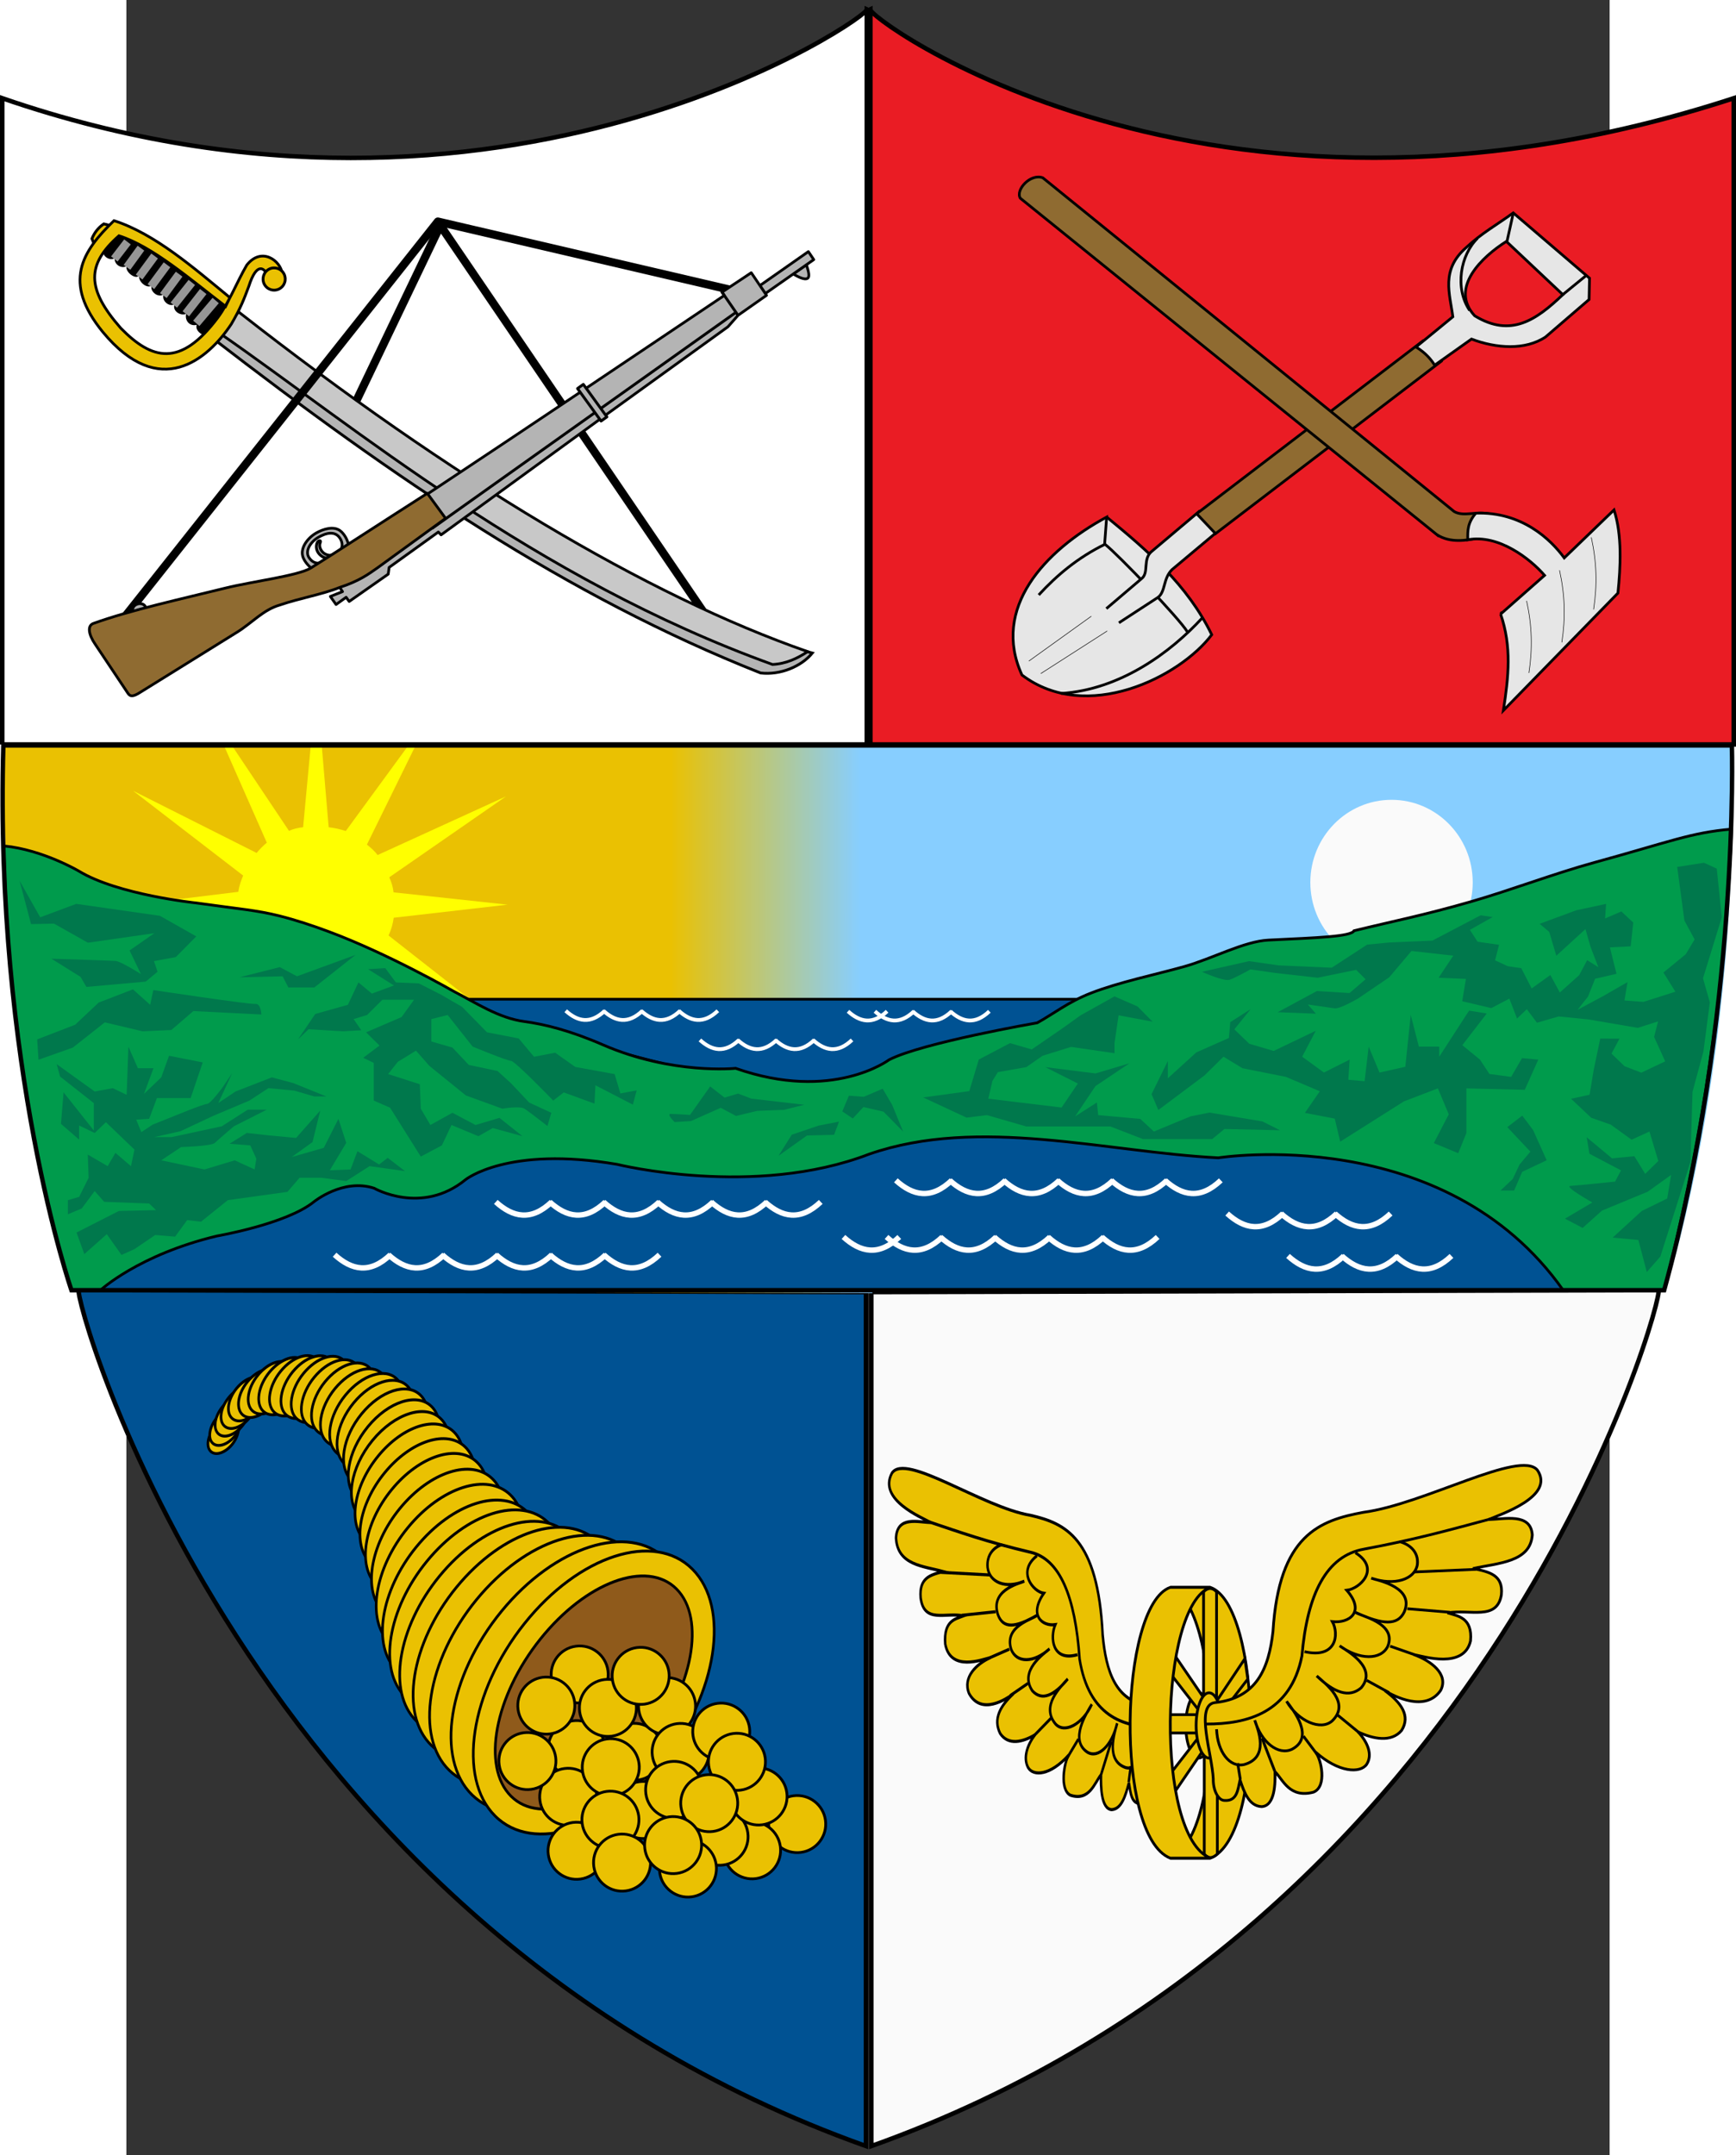 <?xml version="1.0" encoding="UTF-8" standalone="no"?>
<!-- Created with sK1/UniConvertor (http://sk1project.org/) -->

<svg
   xmlns:dc="http://purl.org/dc/elements/1.1/"
   xmlns:cc="http://creativecommons.org/ns#"
   xmlns:rdf="http://www.w3.org/1999/02/22-rdf-syntax-ns#"
   xmlns:svg="http://www.w3.org/2000/svg"
   xmlns="http://www.w3.org/2000/svg"
   xmlns:xlink="http://www.w3.org/1999/xlink"
   xmlns:sodipodi="http://sodipodi.sourceforge.net/DTD/sodipodi-0.dtd"
   xmlns:inkscape="http://www.inkscape.org/namespaces/inkscape"
   width="300"
   height="372.365"
   viewBox="0 0 176.525 256.451"
   id="svg2"
   version="1.0"
   inkscape:version="0.91 r13725"
   sodipodi:docname="Coat_of_arms_of_Panama.svg"
   style="fill-rule:evenodd"
   sodipodi:version="0.32"
   inkscape:output_extension="org.inkscape.output.svg.inkscape">
  <rect x="0" y="0" width="176.525" height="256.451" fill="#333333" stroke="none"/>
  <defs
     id="defs466">
    <linearGradient
       id="linearGradient8929">
      <stop
         offset="0"
         style="stop-color:#87ceff;stop-opacity:1;"
         id="stop8931" />
      <stop
         id="stop10119"
         style="stop-color:#eac102;stop-opacity:1;"
         offset="0.221" />
      <stop
         id="stop10117"
         style="stop-color:#eac102;stop-opacity:1;"
         offset="1" />
    </linearGradient>
    <linearGradient
       inkscape:collect="always"
       xlink:href="#linearGradient8929"
       id="linearGradient3726"
       gradientUnits="userSpaceOnUse"
       gradientTransform="matrix(-0.92,0,0,0.922,383.045,26.636)"
       x1="203.577"
       y1="311.222"
       x2="317.446"
       y2="311.222" />
  </defs>
  <sodipodi:namedview
     pagecolor="#ffffff"
     bordercolor="#666666"
     borderopacity="1"
     objecttolerance="10"
     gridtolerance="10"
     guidetolerance="10"
     inkscape:pageopacity="0"
     inkscape:pageshadow="2"
     inkscape:window-width="1366"
     inkscape:window-height="719"
     id="namedview464"
     showgrid="false"
     inkscape:zoom="0.66655941"
     inkscape:cx="172.80476"
     inkscape:cy="380.31119"
     inkscape:window-x="-4"
     inkscape:window-y="-4"
     inkscape:window-maximized="1"
     inkscape:current-layer="g4159"
     showguides="true"
     inkscape:guide-bbox="true"
     fit-margin-top="1"
     fit-margin-bottom="1"
     fit-margin-left="0"
     fit-margin-right="0" />
  <g
     transform="matrix(-0.616,0.787,-0.787,-0.616,340.3,10.011)"
     id="g2208" />
  <path
     id="path2964"
     d="m 191.302,88.594 -102.757,0 0,-87.492 c -1.088,0.49 39.777,31.133 102.757,10.586 l 0,76.906 z"
     style="fill:#ea1c24;fill-opacity:1;stroke:#000000;stroke-width:0.534;stroke-miterlimit:4;stroke-dasharray:none;stroke-opacity:1"
     sodipodi:nodetypes="ccccc"
     inkscape:connector-curvature="0" />
  <path
     sodipodi:nodetypes="ccccc"
     style="fill:#ffffff;fill-opacity:1;stroke:#000000;stroke-width:0.534;stroke-miterlimit:4;stroke-dasharray:none;stroke-opacity:1"
     d="m -14.777,88.594 102.894,0 0,-87.492 C 89.147,1.533 45.061,32.311 -14.777,11.688 l 0,76.906 z"
     id="path16"
     inkscape:connector-curvature="0" />
  <path
     sodipodi:nodetypes="cccc"
     style="fill:#005293;fill-opacity:1;stroke:#000000;stroke-width:0.534;stroke-miterlimit:4;stroke-dasharray:none;stroke-opacity:1"
     d="m 88.021,255.384 0,-101.625 -93.68,-0.234 c -0.861,0.269 19.528,75.418 93.68,101.859 z"
     id="path330"
     inkscape:connector-curvature="0" />
  <g
     transform="matrix(0.961,-0.13,0.13,0.962,-453.939,-418.742)"
     id="g3587"
     style="fill:#eac102;fill-opacity:1;stroke:#000000;stroke-width:0.337;stroke-miterlimit:4;stroke-dasharray:none;stroke-opacity:1">
    <g
       transform="matrix(1.204,-1.121,1.029,1.311,196.762,650.48)"
       id="_39693352"
       style="fill:#eac102;fill-opacity:1;stroke:#000000;stroke-width:0.204;stroke-miterlimit:4;stroke-dasharray:none;stroke-opacity:1">
      <ellipse
         id="_80098120"
         class="fil0 str45"
         cx="88.844"
         cy="87.956"
         rx="1.477"
         ry="0.899"
         style="fill:#eac102;fill-opacity:1;stroke:#000000;stroke-width:0.204;stroke-linejoin:round;stroke-miterlimit:4;stroke-dasharray:none;stroke-opacity:1" />
      <ellipse
         id="_80089144"
         class="fil0 str45"
         cx="89.456"
         cy="87.679"
         rx="1.548"
         ry="0.942"
         style="fill:#eac102;fill-opacity:1;stroke:#000000;stroke-width:0.204;stroke-linejoin:round;stroke-miterlimit:4;stroke-dasharray:none;stroke-opacity:1" />
      <ellipse
         id="_80062168"
         class="fil0 str45"
         cx="90.374"
         cy="87.557"
         rx="1.665"
         ry="1.013"
         style="fill:#eac102;fill-opacity:1;stroke:#000000;stroke-width:0.204;stroke-linejoin:round;stroke-miterlimit:4;stroke-dasharray:none;stroke-opacity:1" />
      <ellipse
         id="_80034704"
         class="fil0 str45"
         cx="91.196"
         cy="87.538"
         rx="1.755"
         ry="1.068"
         style="fill:#eac102;fill-opacity:1;stroke:#000000;stroke-width:0.204;stroke-linejoin:round;stroke-miterlimit:4;stroke-dasharray:none;stroke-opacity:1" />
      <ellipse
         id="_80028344"
         class="fil0 str45"
         cx="92.098"
         cy="87.612"
         rx="1.847"
         ry="1.124"
         style="fill:#eac102;fill-opacity:1;stroke:#000000;stroke-width:0.204;stroke-linejoin:round;stroke-miterlimit:4;stroke-dasharray:none;stroke-opacity:1" />
      <ellipse
         id="_80014712"
         class="fil0 str45"
         cx="93.024"
         cy="88.035"
         rx="2.032"
         ry="1.236"
         style="fill:#eac102;fill-opacity:1;stroke:#000000;stroke-width:0.204;stroke-linejoin:round;stroke-miterlimit:4;stroke-dasharray:none;stroke-opacity:1" />
      <ellipse
         id="_79850944"
         class="fil0 str45"
         cx="93.927"
         cy="88.43"
         rx="2.208"
         ry="1.343"
         style="fill:#eac102;fill-opacity:1;stroke:#000000;stroke-width:0.204;stroke-linejoin:round;stroke-miterlimit:4;stroke-dasharray:none;stroke-opacity:1" />
      <ellipse
         id="_79833720"
         class="fil0 str45"
         cx="94.674"
         cy="89.076"
         rx="2.414"
         ry="1.469"
         style="fill:#eac102;fill-opacity:1;stroke:#000000;stroke-width:0.204;stroke-linejoin:round;stroke-miterlimit:4;stroke-dasharray:none;stroke-opacity:1" />
      <ellipse
         id="_79819576"
         class="fil0 str45"
         cx="95.323"
         cy="89.753"
         rx="2.543"
         ry="1.547"
         style="fill:#eac102;fill-opacity:1;stroke:#000000;stroke-width:0.204;stroke-linejoin:round;stroke-miterlimit:4;stroke-dasharray:none;stroke-opacity:1" />
      <ellipse
         id="_79815336"
         class="fil0 str45"
         cx="95.904"
         cy="90.53"
         rx="2.643"
         ry="1.609"
         style="fill:#eac102;fill-opacity:1;stroke:#000000;stroke-width:0.204;stroke-linejoin:round;stroke-miterlimit:4;stroke-dasharray:none;stroke-opacity:1" />
      <ellipse
         id="_79806976"
         class="fil0 str45"
         cx="96.397"
         cy="91.311"
         rx="2.792"
         ry="1.699"
         style="fill:#eac102;fill-opacity:1;stroke:#000000;stroke-width:0.204;stroke-linejoin:round;stroke-miterlimit:4;stroke-dasharray:none;stroke-opacity:1" />
      <ellipse
         id="_79798424"
         class="fil0 str45"
         cx="96.734"
         cy="92.165"
         rx="2.891"
         ry="1.759"
         style="fill:#eac102;fill-opacity:1;stroke:#000000;stroke-width:0.204;stroke-linejoin:round;stroke-miterlimit:4;stroke-dasharray:none;stroke-opacity:1" />
      <ellipse
         id="_79789832"
         class="fil0 str45"
         cx="97.071"
         cy="93.097"
         rx="3.065"
         ry="1.865"
         style="fill:#eac102;fill-opacity:1;stroke:#000000;stroke-width:0.204;stroke-linejoin:round;stroke-miterlimit:4;stroke-dasharray:none;stroke-opacity:1" />
      <ellipse
         id="_79781432"
         class="fil0 str45"
         cx="97.206"
         cy="94.109"
         rx="3.266"
         ry="1.987"
         style="fill:#eac102;fill-opacity:1;stroke:#000000;stroke-width:0.204;stroke-linejoin:round;stroke-miterlimit:4;stroke-dasharray:none;stroke-opacity:1" />
      <ellipse
         id="_79772872"
         class="fil0 str45"
         cx="97.409"
         cy="95.185"
         rx="3.55"
         ry="2.16"
         style="fill:#eac102;fill-opacity:1;stroke:#000000;stroke-width:0.204;stroke-linejoin:round;stroke-miterlimit:4;stroke-dasharray:none;stroke-opacity:1" />
      <ellipse
         id="_79760296"
         class="fil0 str45"
         cx="97.41"
         cy="96.122"
         rx="3.722"
         ry="2.265"
         style="fill:#eac102;fill-opacity:1;stroke:#000000;stroke-width:0.204;stroke-linejoin:round;stroke-miterlimit:4;stroke-dasharray:none;stroke-opacity:1" />
      <ellipse
         id="_79755864"
         class="fil0 str45"
         cx="97.25"
         cy="97.305"
         rx="4.076"
         ry="2.48"
         style="fill:#eac102;fill-opacity:1;stroke:#000000;stroke-width:0.204;stroke-linejoin:round;stroke-miterlimit:4;stroke-dasharray:none;stroke-opacity:1" />
      <ellipse
         id="_79747384"
         class="fil0 str45"
         cx="96.885"
         cy="98.468"
         rx="4.41"
         ry="2.683"
         style="fill:#eac102;fill-opacity:1;stroke:#000000;stroke-width:0.204;stroke-linejoin:round;stroke-miterlimit:4;stroke-dasharray:none;stroke-opacity:1" />
      <ellipse
         id="_79714104"
         class="fil0 str45"
         cx="96.386"
         cy="99.572"
         rx="4.736"
         ry="2.882"
         style="fill:#eac102;fill-opacity:1;stroke:#000000;stroke-width:0.204;stroke-linejoin:round;stroke-miterlimit:4;stroke-dasharray:none;stroke-opacity:1" />
      <ellipse
         id="_78725520"
         class="fil0 str45"
         cx="95.863"
         cy="100.931"
         rx="5.234"
         ry="3.185"
         style="fill:#eac102;fill-opacity:1;stroke:#000000;stroke-width:0.204;stroke-linejoin:round;stroke-miterlimit:4;stroke-dasharray:none;stroke-opacity:1" />
      <ellipse
         id="_79627544"
         class="fil0 str45"
         cx="95.298"
         cy="102.294"
         rx="5.58"
         ry="3.395"
         style="fill:#eac102;fill-opacity:1;stroke:#000000;stroke-width:0.204;stroke-linejoin:round;stroke-miterlimit:4;stroke-dasharray:none;stroke-opacity:1" />
      <ellipse
         id="_84681040"
         class="fil0 str45"
         cx="94.761"
         cy="103.689"
         rx="5.917"
         ry="3.6"
         style="fill:#eac102;fill-opacity:1;stroke:#000000;stroke-width:0.204;stroke-linejoin:round;stroke-miterlimit:4;stroke-dasharray:none;stroke-opacity:1" />
      <path
         id="_79623040"
         class="fil0 str45"
         d="m 94.18,101.439 c -3.54,0 -6.412,1.747 -6.412,3.901 0,2.154 2.872,3.902 6.412,3.902 3.541,0 6.412,-1.747 6.412,-3.902 0,-2.154 -2.872,-3.901 -6.412,-3.901 z"
         style="fill:#eac102;fill-opacity:1;stroke:#000000;stroke-width:0.204;stroke-linejoin:round;stroke-miterlimit:4;stroke-dasharray:none;stroke-opacity:1"
         inkscape:connector-curvature="0" />
      <ellipse
         id="_38780592"
         class="fil0 str45"
         cx="93.549"
         cy="107.124"
         rx="7.118"
         ry="4.331"
         style="fill:#eac102;fill-opacity:1;stroke:#000000;stroke-width:0.204;stroke-linejoin:round;stroke-miterlimit:4;stroke-dasharray:none;stroke-opacity:1" />
      <ellipse
         id="_40380464"
         class="fil0 str45"
         cx="92.978"
         cy="108.836"
         rx="7.653"
         ry="4.657"
         style="fill:#eac102;fill-opacity:1;stroke:#000000;stroke-width:0.204;stroke-linejoin:round;stroke-miterlimit:4;stroke-dasharray:none;stroke-opacity:1" />
      <path
         id="_40380656"
         class="fil0 str45"
         d="m 92.756,105.454 c -4.638,0 -8.399,2.289 -8.399,5.11 0,2.822 3.762,5.111 8.399,5.111 4.638,0 8.4,-2.289 8.4,-5.111 -1e-4,-2.821 -3.761,-5.11 -8.4,-5.11 z"
         style="fill:#eac102;fill-opacity:1;stroke:#000000;stroke-width:0.204;stroke-linejoin:round;stroke-miterlimit:4;stroke-dasharray:none;stroke-opacity:1"
         inkscape:connector-curvature="0" />
      <path
         id="_39388136"
         class="fil0 str45"
         d="m 92.609,106.87 c -4.957,0 -8.978,2.447 -8.978,5.463 0,3.017 4.021,5.463 8.978,5.463 4.958,0 8.979,-2.447 8.979,-5.463 -2e-4,-3.016 -4.021,-5.463 -8.979,-5.463 l 0,0 z"
         style="fill:#eac102;fill-opacity:1;stroke:#000000;stroke-width:0.204;stroke-linejoin:round;stroke-miterlimit:4;stroke-dasharray:none;stroke-opacity:1"
         inkscape:connector-curvature="0" />
      <path
         id="_39388328"
         class="fil0 str45"
         d="m 92.908,108.361 c -5.411,0 -9.8,2.671 -9.8,5.963 0,3.293 4.389,5.964 9.8,5.964 5.412,0 9.802,-2.671 9.802,-5.964 0,-3.292 -4.389,-5.963 -9.802,-5.963 z"
         style="fill:#eac102;fill-opacity:1;stroke:#000000;stroke-width:0.204;stroke-linejoin:round;stroke-miterlimit:4;stroke-dasharray:none;stroke-opacity:1"
         inkscape:connector-curvature="0" />
      <path
         id="_79190064"
         class="fil0 str45"
         d="m 93.265,110.087 c -5.832,0 -10.562,2.878 -10.562,6.426 0,3.549 4.73,6.427 10.562,6.427 5.833,0 10.562,-2.878 10.562,-6.427 0,-3.548 -4.73,-6.426 -10.562,-6.426 z"
         style="fill:#eac102;fill-opacity:1;stroke:#000000;stroke-width:0.204;stroke-linejoin:round;stroke-miterlimit:4;stroke-dasharray:none;stroke-opacity:1"
         inkscape:connector-curvature="0" />
      <path
         id="_39694120"
         class="fil0 str45"
         d="m 93.956,112.058 c -6.284,0 -11.381,3.102 -11.381,6.925 0,3.824 5.097,6.925 11.381,6.925 6.285,0 11.382,-3.102 11.382,-6.925 -4e-4,-3.823 -5.097,-6.925 -11.382,-6.925 l 0,0 z"
         style="fill:#eac102;fill-opacity:1;stroke:#000000;stroke-width:0.204;stroke-linejoin:round;stroke-miterlimit:4;stroke-dasharray:none;stroke-opacity:1"
         inkscape:connector-curvature="0" />
      <path
         id="_39693736"
         class="fil0 str45"
         d="m 94.501,113.944 c -6.497,0.081 -11.806,3.365 -11.855,7.333 -0.049,3.969 5.181,7.122 11.677,7.042 6.498,-0.081 11.807,-3.365 11.856,-7.334 0.049,-3.968 -5.181,-7.122 -11.679,-7.041 l 0,0 z"
         style="fill:#eac102;fill-opacity:1;stroke:#000000;stroke-width:0.204;stroke-linejoin:round;stroke-miterlimit:4;stroke-dasharray:none;stroke-opacity:1"
         inkscape:connector-curvature="0" />
      <path
         id="_39693544"
         class="fil10 str45"
         d="m 94.48,115.578 c -5.452,0.068 -9.905,2.61 -9.943,5.676 -0.038,3.066 4.354,5.499 9.806,5.431 5.453,-0.068 9.907,-2.61 9.945,-5.676 0.038,-3.066 -4.354,-5.498 -9.807,-5.431 z"
         style="fill:#8f5a1b;fill-opacity:1;stroke:#000000;stroke-width:0.204;stroke-linejoin:round;stroke-miterlimit:4;stroke-dasharray:none;stroke-opacity:1"
         inkscape:connector-curvature="0" />
    </g>
    <path
       id="path10147"
       d="m 438.669,707.84 c -0.838,0.082 -1.646,0.478 -2.211,1.105 -0.502,0.529 -0.817,1.233 -0.902,1.956 -0.085,0.716 0.058,1.444 0.391,2.083 0.406,0.731 1.076,1.308 1.859,1.602 0.696,0.278 1.49,0.284 2.207,0.085 0.707,-0.223 1.344,-0.66 1.794,-1.251 0.451,-0.573 0.704,-1.309 0.705,-2.039 0.029,-0.714 -0.195,-1.423 -0.584,-2.017 -0.505,-0.727 -1.272,-1.277 -2.143,-1.459 -0.366,-0.073 -0.743,-0.111 -1.115,-0.064 z"
       style="fill:#eac102;fill-opacity:1;fill-rule:evenodd;stroke:#000000;stroke-width:0.337;stroke-linecap:round;stroke-linejoin:miter;stroke-miterlimit:4;stroke-dasharray:none;stroke-dashoffset:0;stroke-opacity:1"
       inkscape:connector-curvature="0" />
    <circle
       style="fill:#eac102;fill-opacity:1;fill-rule:evenodd;stroke:#000000;stroke-width:0.844;stroke-linecap:round;stroke-linejoin:miter;stroke-miterlimit:4;stroke-dasharray:none;stroke-dashoffset:0;stroke-opacity:1"
       id="path10149"
       transform="matrix(0.4,0,0,0.4,455.913,594.126)"
       cx="-30.36"
       cy="280.449"
       r="8.748" />
    <circle
       style="fill:#eac102;fill-opacity:1;fill-rule:evenodd;stroke:#000000;stroke-width:0.844;stroke-linecap:round;stroke-linejoin:miter;stroke-miterlimit:4;stroke-dasharray:none;stroke-dashoffset:0;stroke-opacity:1"
       id="path10151"
       transform="matrix(0.4,0,0,0.4,444.206,597.857)"
       cx="-30.36"
       cy="280.449"
       r="8.748" />
    <circle
       style="fill:#eac102;fill-opacity:1;fill-rule:evenodd;stroke:#000000;stroke-width:0.844;stroke-linecap:round;stroke-linejoin:miter;stroke-miterlimit:4;stroke-dasharray:none;stroke-dashoffset:0;stroke-opacity:1"
       id="path10153"
       transform="matrix(0.4,0,0,0.4,442.405,603.517)"
       cx="-30.36"
       cy="280.449"
       r="8.748" />
    <circle
       style="fill:#eac102;fill-opacity:1;fill-rule:evenodd;stroke:#000000;stroke-width:0.844;stroke-linecap:round;stroke-linejoin:miter;stroke-miterlimit:4;stroke-dasharray:none;stroke-dashoffset:0;stroke-opacity:1"
       id="path10155"
       transform="matrix(0.4,0,0,0.4,451.282,606.347)"
       cx="-30.36"
       cy="280.449"
       r="8.748" />
    <circle
       style="fill:#eac102;fill-opacity:1;fill-rule:evenodd;stroke:#000000;stroke-width:0.844;stroke-linecap:round;stroke-linejoin:miter;stroke-miterlimit:4;stroke-dasharray:none;stroke-dashoffset:0;stroke-opacity:1"
       id="path10157"
       transform="matrix(0.4,0,0,0.4,448.066,600.622)"
       cx="-30.36"
       cy="280.449"
       r="8.748" />
    <circle
       style="fill:#eac102;fill-opacity:1;fill-rule:evenodd;stroke:#000000;stroke-width:0.844;stroke-linecap:round;stroke-linejoin:miter;stroke-miterlimit:4;stroke-dasharray:none;stroke-dashoffset:0;stroke-opacity:1"
       id="path10159"
       transform="matrix(0.4,0,0,0.4,456.814,599.915)"
       cx="-30.36"
       cy="280.449"
       r="8.748" />
    <circle
       style="fill:#eac102;fill-opacity:1;fill-rule:evenodd;stroke:#000000;stroke-width:0.844;stroke-linecap:round;stroke-linejoin:miter;stroke-miterlimit:4;stroke-dasharray:none;stroke-dashoffset:0;stroke-opacity:1"
       id="path10161"
       transform="matrix(0.4,0,0,0.4,455.399,604.417)"
       cx="-30.36"
       cy="280.449"
       r="8.748" />
    <circle
       style="fill:#eac102;fill-opacity:1;fill-rule:evenodd;stroke:#000000;stroke-width:0.844;stroke-linecap:round;stroke-linejoin:miter;stroke-miterlimit:4;stroke-dasharray:none;stroke-dashoffset:0;stroke-opacity:1"
       id="path10163"
       transform="matrix(0.4,0,0,0.4,462.088,598.114)"
       cx="-30.36"
       cy="280.449"
       r="8.748" />
    <circle
       style="fill:#eac102;fill-opacity:1;fill-rule:evenodd;stroke:#000000;stroke-width:0.844;stroke-linecap:round;stroke-linejoin:miter;stroke-miterlimit:4;stroke-dasharray:none;stroke-dashoffset:0;stroke-opacity:1"
       id="path10165"
       transform="matrix(0.4,0,0,0.4,445.813,588.845)"
       cx="-30.36"
       cy="280.449"
       r="8.748" />
    <circle
       style="fill:#eac102;fill-opacity:1;fill-rule:evenodd;stroke:#000000;stroke-width:0.844;stroke-linecap:round;stroke-linejoin:miter;stroke-miterlimit:4;stroke-dasharray:none;stroke-dashoffset:0;stroke-opacity:1"
       id="path10167"
       transform="matrix(0.4,0,0,0.4,469.807,610.592)"
       cx="-30.36"
       cy="280.449"
       r="8.748" />
    <circle
       style="fill:#eac102;fill-opacity:1;fill-rule:evenodd;stroke:#000000;stroke-width:0.844;stroke-linecap:round;stroke-linejoin:miter;stroke-miterlimit:4;stroke-dasharray:none;stroke-dashoffset:0;stroke-opacity:1"
       id="path10169"
       transform="matrix(0.4,0,0,0.4,463.889,613.037)"
       cx="-30.36"
       cy="280.449"
       r="8.748" />
    <circle
       style="fill:#eac102;fill-opacity:1;fill-rule:evenodd;stroke:#000000;stroke-width:0.844;stroke-linecap:round;stroke-linejoin:miter;stroke-miterlimit:4;stroke-dasharray:none;stroke-dashoffset:0;stroke-opacity:1"
       id="path10171"
       transform="matrix(0.4,0,0,0.4,460.159,610.85)"
       cx="-30.36"
       cy="280.449"
       r="8.748" />
    <circle
       style="fill:#eac102;fill-opacity:1;fill-rule:evenodd;stroke:#000000;stroke-width:0.844;stroke-linecap:round;stroke-linejoin:miter;stroke-miterlimit:4;stroke-dasharray:none;stroke-dashoffset:0;stroke-opacity:1"
       id="path10173"
       transform="matrix(0.4,0,0,0.4,465.562,606.604)"
       cx="-30.36"
       cy="280.449"
       r="8.748" />
    <circle
       style="fill:#eac102;fill-opacity:1;fill-rule:evenodd;stroke:#000000;stroke-width:0.844;stroke-linecap:round;stroke-linejoin:miter;stroke-miterlimit:4;stroke-dasharray:none;stroke-dashoffset:0;stroke-opacity:1"
       id="path10175"
       transform="matrix(0.4,0,0,0.4,442.534,610.207)"
       cx="-30.36"
       cy="280.449"
       r="8.748" />
    <circle
       style="fill:#eac102;fill-opacity:1;fill-rule:evenodd;stroke:#000000;stroke-width:0.844;stroke-linecap:round;stroke-linejoin:miter;stroke-miterlimit:4;stroke-dasharray:none;stroke-dashoffset:0;stroke-opacity:1"
       id="path10177"
       transform="matrix(0.4,0,0,0.4,447.165,606.99)"
       cx="-30.36"
       cy="280.449"
       r="8.748" />
    <circle
       style="fill:#eac102;fill-opacity:1;fill-rule:evenodd;stroke:#000000;stroke-width:0.844;stroke-linecap:round;stroke-linejoin:miter;stroke-miterlimit:4;stroke-dasharray:none;stroke-dashoffset:0;stroke-opacity:1"
       id="path10179"
       transform="matrix(0.4,0,0,0.4,455.785,614.195)"
       cx="-30.36"
       cy="280.449"
       r="8.748" />
    <circle
       style="fill:#eac102;fill-opacity:1;fill-rule:evenodd;stroke:#000000;stroke-width:0.844;stroke-linecap:round;stroke-linejoin:miter;stroke-miterlimit:4;stroke-dasharray:none;stroke-dashoffset:0;stroke-opacity:1"
       id="path10181"
       transform="matrix(0.4,0,0,0.4,441.24,592.076)"
       cx="-30.36"
       cy="280.449"
       r="8.748" />
    <circle
       style="fill:#eac102;fill-opacity:1;fill-rule:evenodd;stroke:#000000;stroke-width:0.844;stroke-linecap:round;stroke-linejoin:miter;stroke-miterlimit:4;stroke-dasharray:none;stroke-dashoffset:0;stroke-opacity:1"
       id="path10183"
       transform="matrix(0.4,0,0,0.4,438.031,598.5)"
       cx="-30.36"
       cy="280.449"
       r="8.748" />
    <circle
       style="fill:#eac102;fill-opacity:1;fill-rule:evenodd;stroke:#000000;stroke-width:0.844;stroke-linecap:round;stroke-linejoin:miter;stroke-miterlimit:4;stroke-dasharray:none;stroke-dashoffset:0;stroke-opacity:1"
       id="path10185"
       transform="matrix(0.4,0,0,0.4,448.695,593.365)"
       cx="-30.36"
       cy="280.449"
       r="8.748" />
    <circle
       style="fill:#eac102;fill-opacity:1;fill-rule:evenodd;stroke:#000000;stroke-width:0.844;stroke-linecap:round;stroke-linejoin:miter;stroke-miterlimit:4;stroke-dasharray:none;stroke-dashoffset:0;stroke-opacity:1"
       id="path10187"
       transform="matrix(0.4,0,0,0.4,463.503,602.038)"
       cx="-30.36"
       cy="280.449"
       r="8.748" />
    <circle
       style="fill:#eac102;fill-opacity:1;fill-rule:evenodd;stroke:#000000;stroke-width:0.844;stroke-linecap:round;stroke-linejoin:miter;stroke-miterlimit:4;stroke-dasharray:none;stroke-dashoffset:0;stroke-opacity:1"
       id="path10189"
       transform="matrix(0.4,0,0,0.4,459.451,606.604)"
       cx="-30.36"
       cy="280.449"
       r="8.748" />
    <circle
       style="fill:#eac102;fill-opacity:1;fill-rule:evenodd;stroke:#000000;stroke-width:0.844;stroke-linecap:round;stroke-linejoin:miter;stroke-miterlimit:4;stroke-dasharray:none;stroke-dashoffset:0;stroke-opacity:1"
       id="path10191"
       transform="matrix(0.4,0,0,0.4,447.873,612.394)"
       cx="-30.36"
       cy="280.449"
       r="8.748" />
    <circle
       style="fill:#eac102;fill-opacity:1;fill-rule:evenodd;stroke:#000000;stroke-width:0.844;stroke-linecap:round;stroke-linejoin:miter;stroke-miterlimit:4;stroke-dasharray:none;stroke-dashoffset:0;stroke-opacity:1"
       id="path10193"
       transform="matrix(0.4,0,0,0.4,454.369,611.107)"
       cx="-30.36"
       cy="280.449"
       r="8.748" />
    <circle
       style="fill:#eac102;fill-opacity:1;fill-rule:evenodd;stroke:#000000;stroke-width:0.844;stroke-linecap:round;stroke-linejoin:miter;stroke-miterlimit:4;stroke-dasharray:none;stroke-dashoffset:0;stroke-opacity:1"
       id="path10195"
       transform="matrix(0.4,0,0,0.4,453.206,590.013)"
       cx="-30.36"
       cy="280.449"
       r="8.748" />
  </g>
  <path
     id="path3741"
     d="m 88.661,255.384 0,-101.625 93.68,-0.234 c 0.861,0.269 -19.528,75.418 -93.68,101.859 z"
     style="fill:#fafafa;fill-opacity:1;stroke:#000000;stroke-width:0.534;stroke-miterlimit:4;stroke-dasharray:none;stroke-opacity:1"
     sodipodi:nodetypes="cccc"
     inkscape:connector-curvature="0" />
  <g
     id="g4159"
     transform="matrix(0.972,0,0,0.985,-102.968,-187.566)">
    <path
       style="fill:url(#linearGradient3726);fill-opacity:1;fill-rule:evenodd;stroke:none;stroke-width:0.603;stroke-miterlimit:4;stroke-dasharray:none;stroke-opacity:1"
       d="m 302.497,280.218 -105.219,0.238 -0.04,0 -106.235,0 c 0,0 -1.232,32.628 8.315,65.961 l 97.961,0.238 0,-32.083 0.038,31.916 97.023,-0.071 c 0,0 9.209,-27.071 8.158,-66.199 z"
       id="path10563"
       inkscape:connector-curvature="0" />
    <path
       sodipodi:nodetypes="cccccccccccccccccccccccccccccccccccccccc"
       d="m 123.128,292.227 c -0.46,0.379 -0.873,0.797 -1.25,1.243 l -15.128,-7.511 13.481,10.244 c -0.263,0.642 -0.509,1.271 -0.587,1.963 l -13.633,1.654 13.67,1.54 c 0.039,0.602 0.163,1.182 0.454,1.717 l -11.916,9.304 13.342,-6.653 c 0.325,0.501 0.811,0.938 1.389,1.338 l -7.511,15.022 9.997,-13.469 c 0.617,0.288 1.333,0.532 2.285,0.669 l 1.426,16.726 1.452,-16.676 c 0.693,-0.113 1.363,-0.276 1.957,-0.606 l 9.417,13.999 -6.816,-15.312 c 0.554,-0.406 1.007,-0.877 1.376,-1.401 l 13.33,6.577 -11.828,-9.152 c 0.337,-0.706 0.529,-1.423 0.631,-2.146 l 13.936,-1.578 -13.961,-1.49 c -0.067,-0.695 -0.273,-1.27 -0.518,-1.818 l 14.289,-9.771 -15.715,7.082 c -0.368,-0.477 -0.827,-0.88 -1.313,-1.262 l 5.961,-11.97 -0.926,0.051 -7.622,10.278 c -0.862,-0.271 -1.491,-0.371 -2.095,-0.454 l -0.866,-10.051 -1.312,0.019 -0.953,10.032 c -0.593,0.052 -1.247,0.211 -1.729,0.436 l -6.964,-10.272 -0.99,-0.019 5.239,11.717 z"
       id="path2831"
       style="fill:#ffff00;fill-opacity:1;stroke:none;stroke-width:0.353;stroke-miterlimit:4;stroke-dasharray:none;stroke-opacity:1"
       inkscape:connector-curvature="0" />
    <ellipse
       style="fill:#fafafa;fill-opacity:1;fill-rule:evenodd;stroke:none;stroke-width:0.292;stroke-linecap:round;stroke-linejoin:miter;stroke-miterlimit:4;stroke-dasharray:none;stroke-dashoffset:0;stroke-opacity:1"
       id="path2718"
       transform="scale(-1,1)"
       cx="-260.843"
       cy="297.029"
       rx="9.942"
       ry="9.979" />
    <path
       sodipodi:nodetypes="cccc"
       id="path2952"
       d="m 140.919,311.141 86.294,0 -36.295,12.669 -49.999,-12.669 z"
       style="fill:#005293;fill-opacity:1;fill-rule:evenodd;stroke:#000000;stroke-width:0.332;stroke-linecap:butt;stroke-linejoin:miter;stroke-miterlimit:4;stroke-dasharray:none;stroke-opacity:1"
       inkscape:connector-curvature="0" />
    <path
       sodipodi:nodetypes="ccccc"
       id="path32"
       d="m 197.435,346.351 85.991,0 c -10.408,-42.274 -184.494,-19.217 -182.207,0 l 96.215,0 0,0 z"
       style="fill:#005293;fill-opacity:1;stroke:none;stroke-width:0.353;stroke-miterlimit:4;stroke-dasharray:none;stroke-opacity:1"
       inkscape:connector-curvature="0" />
    <path
       id="path30"
       d="m 102.712,346.332 c 0,0 4.697,-4.318 14.32,-6.586 0,0 8.498,-1.445 11.855,-4.126 0,0 3.58,-2.878 7.383,-1.644 0,0 5.812,3.297 11.182,-1.028 0,0 5.146,-4.118 18.564,-1.857 0,0 16.775,4.119 30.867,-1.234 13.442,-4.609 28.946,-0.247 42.75,0.446 0,0 27.716,-4.359 42.254,16.03 l 12.356,0.008 c -0.206,-0.052 7.025,-23.906 8.251,-55.752 -5.028,0.424 -7.583,1.537 -16.818,4.036 -4.931,1.334 -10.192,3.331 -15.138,4.738 -5.762,1.639 -9.621,2.378 -14.29,3.507 -0.357,0.714 -4.509,0.841 -10.472,1.127 -2.976,0.143 -6.887,2.249 -10.299,3.195 -3.482,0.966 -8,1.879 -11.489,3.227 -2.723,1.052 -4.552,2.503 -6.527,3.574 0,0 -14.116,2.413 -18.143,4.469 0,0 -6.931,5.147 -18.787,1.027 0,0 -7.75,0.802 -16.242,-2.837 -4.093,-1.754 -7.195,-2.494 -9.647,-2.819 -3.109,-0.413 -5.903,-2.246 -8.659,-3.659 -0.008,-0.003 -7.981,-4.529 -15.323,-7.219 -1.92,-0.704 -3.935,-1.37 -6.004,-1.883 -2.78,-0.688 -4.845,-0.821 -10.193,-1.563 0,0 -9.586,-0.976 -14.361,-3.853 0,0 -4.398,-2.568 -9.136,-3.032 -0.027,0.135 0.056,28.101 8.24,53.676 l 3.506,0.034 0,0 z"
       style="fill:#009b4c;fill-opacity:1;stroke:#000000;stroke-width:0.332;stroke-miterlimit:4;stroke-dasharray:none;stroke-opacity:1"
       sodipodi:nodetypes="cccccccccccsscssscccsscsscccccc"
       inkscape:connector-curvature="0" />
    <path
       sodipodi:nodetypes="ccccc"
       id="path14"
       d="m 302.516,280.475 c 0,0 0.982,32.68 -8.291,65.824 l -195.02,0 c 0,0 -9.434,-26.918 -8.338,-65.824 l 211.649,0 z"
       style="fill:none;fill-opacity:1;fill-rule:evenodd;stroke:#000000;stroke-width:0.542;stroke-miterlimit:4;stroke-dasharray:none;stroke-opacity:1"
       inkscape:connector-curvature="0" />
    <path
       id="path3837"
       d="m 114.488,303.549 -4.45,-2.484 -10.249,-1.443 -4.409,1.625 -2.527,-4.425 1.405,5.245 2.816,-0.058 4.145,2.306 8.138,-1.15 -3.034,2.087 1.39,2.854 c 0,0 -2.451,-1.544 -3.115,-1.591 -0.665,-0.048 -7.844,-0.267 -7.844,-0.267 l 3.567,2.195 0.715,1.212 7.261,-0.641 1.451,-1.195 -0.441,-1.279 2.669,-0.485 2.512,-2.505 z"
       style="fill:#00784c;fill-opacity:1;fill-rule:evenodd;stroke:none;stroke-width:0.706;stroke-linecap:butt;stroke-linejoin:miter;stroke-miterlimit:4;stroke-dasharray:none;stroke-opacity:1"
       inkscape:connector-curvature="0" />
    <path
       id="path3839"
       d="m 95.172,318.453 4.208,-1.471 3.91,-3.047 4.617,1.083 3.53,-0.155 2.695,-2.289 8.325,0.413 c 0,0 -0.037,-1.358 -0.737,-1.278 -0.7,0.08 -12.489,-1.672 -12.489,-1.672 l -0.388,1.778 -2.105,-1.865 -4.194,1.593 -2.887,2.682 -4.647,1.768 0.162,2.458 z"
       style="fill:#00784c;fill-opacity:1;fill-rule:evenodd;stroke:none;stroke-width:0.702px;stroke-linecap:butt;stroke-linejoin:miter;stroke-opacity:1"
       inkscape:connector-curvature="0" />
    <path
       id="path3841"
       d="m 119.775,308.494 5.287,-0.123 0.705,1.354 3.172,0 5.052,-3.937 -7.167,2.584 -2.115,-1.107 -4.935,1.23 z"
       style="fill:#00784c;fill-opacity:1;fill-rule:evenodd;stroke:none;stroke-width:0.702px;stroke-linecap:butt;stroke-linejoin:miter;stroke-opacity:1"
       inkscape:connector-curvature="0" />
    <path
       id="path3843"
       d="m 106.178,316.878 -0.212,5.814 -1.693,-0.802 -2.223,0.401 -4.657,-3.308 0.423,1.504 4.128,3.207 0,3.308 -3.704,-4.611 -0.318,3.809 2.223,1.904 0,-1.704 1.905,0.902 1.376,-1.303 3.493,3.308 -0.423,2.005 -1.905,-1.604 -0.953,1.604 -2.434,-1.403 0.106,2.807 -1.164,2.305 -1.376,0.401 0,1.704 1.693,-0.702 1.588,-2.105 1.164,1.303 5.503,0.2 0.847,0.802 -4.551,0.1 -5.186,2.606 0.953,2.606 2.752,-2.406 1.799,2.506 1.588,-0.702 2.54,-1.704 2.434,0.2 1.482,-2.005 1.693,0.2 3.281,-2.606 7.303,-1.002 1.482,-1.704 2.646,0 3.069,0.401 2.858,-1.804 4.339,0.601 -2.117,-1.604 -1.058,0.802 -2.646,-1.604 -0.847,2.205 -2.54,0.1 2.011,-3.308 -0.953,-2.907 -1.799,3.508 -3.916,1.103 2.54,-1.804 0.953,-3.809 -2.963,3.308 -3.281,-0.301 -2.752,-0.301 -2.117,1.303 2.54,0.2 0.741,1.604 -0.212,1.303 -2.434,-1.103 -3.704,1.103 -5.292,-1.103 2.434,-1.604 c 0,0 3.704,-0.1 4.128,-0.501 0.423,-0.401 2.328,-2.005 2.328,-2.005 l 4.022,-2.005 -2.328,0 -3.175,2.005 -6.138,1.303 -2.117,0 3.175,-0.702 4.128,-1.904 4.339,-1.804 2.328,-1.504 3.175,0.301 2.434,0.702 1.482,0 -4.022,-1.604 -2.646,-0.702 -4.445,1.704 -2.117,1.403 1.693,-3.608 -1.164,1.704 c 0,0 -1.482,2.005 -1.905,2.005 -0.423,0 -4.128,1.504 -4.128,1.504 l -2.54,1.002 -1.376,0.902 -0.635,-1.504 1.588,-0.1 0.953,-2.506 4.128,0 1.482,-4.31 -4.128,-0.802 -0.953,2.606 -2.117,2.005 1.164,-3.107 -1.905,0 -1.164,-2.606 z"
       style="fill:#00784c;fill-opacity:1;fill-rule:evenodd;stroke:none;stroke-width:0.602px;stroke-linecap:butt;stroke-linejoin:miter;stroke-opacity:1"
       inkscape:connector-curvature="0" />
    <path
       id="path3845"
       d="m 193.191,325.932 -0.602,1.586 -3.315,0.086 -3.496,2.46 1.627,-2.555 3.319,-1.107 2.467,-0.47 z"
       style="fill:#00784c;fill-opacity:1;fill-rule:evenodd;stroke:none;stroke-width:0.702px;stroke-linecap:butt;stroke-linejoin:miter;stroke-opacity:1"
       inkscape:connector-curvature="0" />
    <path
       id="path3847"
       d="m 132.465,315.016 -4.23,-0.246 -1.292,1.23 2.115,-3.076 3.995,-1.107 1.292,-2.707 1.645,1.354 2.702,-0.984 -3.172,-1.969 2.115,-0.123 1.292,1.723 2.82,0.123 2.702,1.354 2.585,1.477 3.055,3.076 3.877,0.738 1.88,2.215 2.585,-0.492 2.467,1.723 4.817,0.861 0.705,2.338 1.997,-0.369 -0.47,1.723 -4.582,-2.338 -0.117,2.215 -3.76,-1.354 -1.292,0.984 c 0,0 -4.7,-4.799 -5.17,-4.799 -0.47,0 -4.7,-1.723 -4.7,-1.723 l -3.055,-3.814 -1.997,0.492 0,2.707 2.585,0.738 1.997,2.092 3.525,0.738 1.645,1.477 2.232,2.338 2.702,1.23 -0.47,1.6 c 0,0 -2.232,-1.723 -2.82,-2.092 -0.587,-0.369 -2.702,0 -2.702,0 l -4.465,-1.6 -4.465,-3.568 -1.645,-1.846 -2.232,1.353 -1.175,1.477 3.877,1.23 0.117,2.953 1.175,1.969 2.702,-1.477 2.82,1.477 2.937,-0.861 2.82,2.215 -3.642,-0.984 -1.762,0.984 -3.29,-1.354 -1.175,2.461 -2.585,1.354 -3.76,-5.906 -1.997,-0.861 0,-4.553 -1.292,-0.615 1.997,-1.477 -1.645,-1.6 4.347,-1.846 1.527,-2.092 -3.877,0 -1.88,1.846 -1.645,0.492 0.94,1.354 -2.232,0.123 z"
       style="fill:#00784c;fill-opacity:1;fill-rule:evenodd;stroke:none;stroke-width:0.702px;stroke-linecap:butt;stroke-linejoin:miter;stroke-opacity:1"
       inkscape:connector-curvature="0" />
    <path
       id="path3849"
       d="m 183.169,324.63 -2.585,0.615 -1.88,-0.984 -3.642,1.6 -1.997,0.123 c 0,0 -1.057,-0.984 -0.47,-0.984 0.587,0 2.35,0.123 2.35,0.123 l 2.467,-3.445 1.762,1.353 1.645,-0.492 1.645,0.615 6.462,0.738 -2.467,0.615 -3.29,0.123 z"
       style="fill:#00784c;fill-opacity:1;fill-rule:evenodd;stroke:none;stroke-width:0.702px;stroke-linecap:butt;stroke-linejoin:miter;stroke-opacity:1"
       inkscape:connector-curvature="0" />
    <path
       id="path3851"
       d="m 211.468,323.159 8.973,1.068 1.994,-2.899 -3.988,-1.984 6.148,0.763 4.154,-1.221 -4.154,2.747 -2.492,3.662 2.659,-1.678 0.166,1.526 5.151,0.458 1.662,1.526 4.486,-1.831 2.326,-0.458 6.48,1.068 2.16,1.068 -6.813,-0.153 -1.495,1.221 -8.474,0 -3.988,-1.526 -10.302,0 -4.819,-1.373 -2.492,0.305 -5.317,-2.441 5.65,-0.763 1.163,-3.815 3.822,-1.984 2.659,0.763 3.822,-2.594 2.16,-1.526 4.154,-2.289 2.825,1.221 1.828,1.831 -4.154,-0.763 -0.498,3.357 0,1.221 -5.317,-0.763 -3.489,1.068 -1.994,1.373 -3.489,0.61 -0.665,1.068 -0.498,2.136 z"
       style="fill:#00784c;fill-opacity:1;fill-rule:evenodd;stroke:none;stroke-width:0.702px;stroke-linecap:butt;stroke-linejoin:miter;stroke-opacity:1"
       inkscape:connector-curvature="0" />
    <path
       id="path3853"
       d="m 278.816,318.434 -1.662,3.654 -7.145,-0.174 0,5.394 -0.997,2.436 -2.991,-1.218 1.828,-3.48 -1.329,-3.132 -4.154,1.566 -7.81,4.872 -0.665,-2.784 -3.656,-0.696 1.828,-2.61 -4.154,-1.74 -5.317,-1.044 -2.326,-1.392 -2.326,2.262 -5.65,4.176 -0.831,-1.914 1.994,-4.002 0,2.088 3.489,-3.132 3.988,-1.74 0.166,-1.914 2.492,-1.566 -1.994,2.436 1.828,1.74 2.991,0.87 5.151,-2.436 -1.662,3.132 2.659,1.914 3.157,-1.566 -0.166,2.436 1.994,0.174 0.498,-4.176 1.329,3.132 3.157,-0.696 0.665,-6.264 0.997,3.828 2.492,0 0,1.218 3.656,-5.568 2.16,0.348 -2.991,3.828 2.16,1.74 1.163,1.74 2.659,0.348 1.329,-2.262 1.994,0.174 z"
       style="fill:#00784c;fill-opacity:1;fill-rule:evenodd;stroke:none;stroke-width:0.702px;stroke-linecap:butt;stroke-linejoin:miter;stroke-opacity:1"
       inkscape:connector-curvature="0" />
    <path
       id="path3855"
       d="m 201.046,327.145 -2.405,-2.416 -2.461,-0.56 -1.304,1.383 -1.283,-0.856 0.805,-1.897 1.819,0.132 2.32,-0.976 1.157,1.944 1.352,3.246 z"
       style="fill:#00784c;fill-opacity:1;fill-rule:evenodd;stroke:none;stroke-width:0.702px;stroke-linecap:butt;stroke-linejoin:miter;stroke-opacity:1"
       inkscape:connector-curvature="0" />
    <path
       sodipodi:nodetypes="cccccccccccccccccccccccccccsccccccccccsccccccccccccccccccccccccccccccccccccccccccccccccccccccccccccccccccccscccccccccccc"
       id="path3857"
       d="m 285.299,325.466 -2.474,-2.297 2.269,-0.488 0.505,-3.008 0.802,-3.777 2.353,0.01 -0.976,1.807 1.595,1.524 2.056,0.779 2.921,-1.368 -1.355,-2.949 0.483,-1.877 -2.486,0.781 -6.052,-1.023 -3.641,-0.356 -2.65,0.758 -1.239,-1.635 -1.198,1.127 -0.942,-2.404 -2.211,1.145 -3.561,-0.831 0.452,-2.692 -3.339,-0.15 1.793,-2.663 -5.119,-0.566 -2.72,3.18 -3.791,2.541 c 0,0 -2.237,1.303 -2.894,1.21 -0.657,-0.093 -3.286,-0.467 -3.286,-0.467 l 0.991,1.113 -4.68,-0.179 4.803,-2.559 3.996,0.244 1.962,-1.666 -1.155,-1.137 -4.702,0.953 -5.284,-0.589 -2.957,-0.42 c 0,0 -1.855,1.033 -2.566,1.256 -0.71,0.223 -3.37,-0.965 -3.37,-0.965 l 5.767,-1.288 3.614,0.514 6.513,0.278 4.337,-2.788 2.735,-0.26 5.252,-0.226 2.211,-1.145 3.684,-1.908 1.479,0.21 -2.783,1.55 0.937,1.43 2.629,0.374 -0.483,1.877 1.563,0.709 1.643,0.234 1.271,2.45 2.29,-1.62 1.16,2.11 2.37,-2.095 0.976,-1.807 1.372,0.844 -0.942,-2.404 -0.64,-2.198 -3.568,3.221 -0.862,-2.879 -1.181,-0.979 4.479,-1.633 3.663,-0.776 -0.128,1.765 1.993,-0.851 1.457,1.342 -0.314,2.873 -2.544,0.125 0.809,3.195 -2.624,0.6 -0.865,2.147 -1.278,1.602 3.138,-1.661 2.974,-1.685 -0.372,2.217 2.327,0.169 3.907,-1.228 -1.462,-2.315 2.725,-2.206 1.092,-1.791 -1.249,-2.284 -0.883,-6.476 3.281,-0.506 1.563,0.709 0.615,5.885 -2.3,7.361 0.837,2.922 -0.785,5.927 -1.335,4.868 -0.263,8.5 -3.677,11.405 -1.66,1.871 -1.032,-3.875 -3.148,-0.285 3.568,-3.221 3.112,-1.503 0.478,-2.85 -2.863,2.025 -5.598,2.284 -2.37,2.095 -2.167,-1.119 3.356,-1.955 c 0,0 -3.539,-1.962 -2.691,-2.004 0.848,-0.042 5.47,-0.519 5.47,-0.519 l 0.732,-1.355 -3.868,-2.009 -0.338,-1.993 3.104,2.549 2.735,-0.26 1.324,2.134 1.607,-1.555 -1.085,-3.559 -2.184,0.986 -2.554,-1.822 -2.385,-0.825 z"
       style="fill:#00784c;fill-opacity:1;fill-rule:evenodd;stroke:none;stroke-width:0.674px;stroke-linecap:butt;stroke-linejoin:miter;stroke-opacity:1"
       inkscape:connector-curvature="0" />
    <path
       id="path3859"
       d="m 275.018,326.597 2.825,2.958 -1.329,1.566 -0.831,1.74 -1.495,1.392 1.662,0 0.997,-2.262 2.991,-1.392 -1.662,-3.654 -1.329,-1.74 -1.828,1.392 z"
       style="fill:#00784c;fill-opacity:1;fill-rule:evenodd;stroke:none;stroke-width:0.702px;stroke-linecap:butt;stroke-linejoin:miter;stroke-opacity:1"
       inkscape:connector-curvature="0" />
  </g>
  <g
     id="g4030"
     transform="matrix(0.927,0,0,0.927,-101.557,-166.65)">
    <g
       transform="matrix(-0.969,0,0,1.216,52.877,-147.761)"
       id="g3989"
       style="fill-rule:evenodd;stroke:#000000;stroke-width:0.325;stroke-miterlimit:4;stroke-dasharray:none;stroke-opacity:1">
      <path
         style="fill:#eac102;fill-opacity:1;fill-rule:evenodd;stroke:#000000;stroke-width:0.325;stroke-linecap:butt;stroke-linejoin:miter;stroke-miterlimit:4;stroke-dasharray:none;stroke-opacity:1"
         d="m -194.034,449.425 c 4.465,-0.441 5.752,-3.607 6.193,-7.497 0.624,-10.243 4.953,-11.752 9.561,-12.603 6.433,-0.861 16.539,-6.654 18.361,-4.454 1.871,2.785 -3.857,4.65 -5.136,5.212 1.586,-0.008 4.448,-0.759 4.593,1.632 -0.196,2.891 -3.625,2.963 -6.266,3.547 1.783,0.354 3.208,0.695 3.006,2.755 -0.443,2.783 -3.294,1.515 -5.687,1.924 1.059,0.329 2.661,0.481 2.427,2.965 -0.692,2.988 -4.939,1.64 -6.007,1.431 1.857,0.671 3.724,2.082 2.857,3.784 -1.608,2.355 -4.908,0.63 -5.883,0.038 1.712,1.269 2.729,2.648 1.754,4.199 -1.089,1.288 -2.995,0.902 -4.6,0.145 1.016,1.086 1.578,2.417 0.906,3.44 -0.687,0.961 -2.968,0.857 -5.387,-1.308 0.609,0.788 1.235,3.642 -0.221,4.237 -2.527,0.658 -3.196,-1.283 -4.061,-2.169 0.029,1.194 0.017,3.615 -1.412,3.694 -1.294,-0.065 -1.814,-1.402 -2.282,-2.825 -0.228,1.023 -0.293,2.266 -1.63,2.173 -0.672,0.003 -1.226,-1.085 -1.195,-2.282 -0.125,-2.623 -1.901,-7.679 0.109,-8.04 z"
         id="path3991"
         sodipodi:nodetypes="cccccccccccccccccccccccc"
         inkscape:connector-curvature="0" />
      <path
         style="fill:none;fill-rule:evenodd;stroke:#000000;stroke-width:0.325;stroke-linecap:butt;stroke-linejoin:miter;stroke-miterlimit:4;stroke-dasharray:none;stroke-opacity:1"
         d="m -194.9,451.678 c 4.363,0.018 8.922,-1.192 10.117,-7.187 0.565,-6.574 2.606,-10.581 6.551,-11.277 5.657,-1.059 9.358,-2.119 13.324,-3.178"
         id="path3993"
         sodipodi:nodetypes="cccc"
         inkscape:connector-curvature="0" />
      <path
         id="path3995"
         style="fill:none;fill-rule:evenodd;stroke:#000000;stroke-width:0.325;stroke-linecap:butt;stroke-linejoin:miter;stroke-miterlimit:4;stroke-dasharray:none;stroke-opacity:1"
         d="m -193.793,452.227 c 0.09,2.347 1.358,4.088 2.922,3.725 2.669,-0.744 1.467,-3.647 1.107,-4.675 0.7,2.345 2.484,3.743 3.937,3.061 2.453,-1.287 0.088,-4.172 -0.576,-5.059 1.231,2.107 3.613,3.132 4.815,2.069 1.993,-1.924 -0.719,-3.937 -1.634,-4.751 1.85,1.786 3.426,2.35 4.692,1.259 1.789,-2.115 -1.487,-3.899 -2.273,-4.438 2.096,1.523 4.363,1.51 5.077,0.073 1.032,-2.514 -2.99,-3.231 -3.387,-3.597 2.885,1.33 4.448,1.396 5.136,-0.053 1.08,-2.551 -2.578,-3.281 -3.489,-3.562 2.453,0.832 4.614,0.146 4.87,-1.439 0.159,-1.369 -0.864,-2.16 -1.896,-2.421"
         sodipodi:nodetypes="ccccccccccccccc"
         inkscape:connector-curvature="0" />
      <path
         style="fill:none;fill-rule:evenodd;stroke:#000000;stroke-width:0.325;stroke-linecap:butt;stroke-linejoin:miter;stroke-miterlimit:4;stroke-dasharray:none;stroke-opacity:1"
         d="m -175.59,448.358 -2.345,-1.287"
         id="path3997"
         inkscape:connector-curvature="0" />
      <path
         style="fill:none;fill-rule:evenodd;stroke:#000000;stroke-width:0.325;stroke-linecap:butt;stroke-linejoin:miter;stroke-miterlimit:4;stroke-dasharray:none;stroke-opacity:1"
         d="m -172.948,444.34 -2.525,-0.884"
         id="path3999"
         inkscape:connector-curvature="0" />
      <path
         style="fill:none;fill-rule:evenodd;stroke:#000000;stroke-width:0.325;stroke-linecap:butt;stroke-linejoin:miter;stroke-miterlimit:4;stroke-dasharray:none;stroke-opacity:1"
         d="m -169.155,439.88 -4.503,-0.376"
         id="path4001"
         sodipodi:nodetypes="cc"
         inkscape:connector-curvature="0" />
      <path
         style="fill:none;fill-rule:evenodd;stroke:#000000;stroke-width:0.325;stroke-linecap:butt;stroke-linejoin:miter;stroke-miterlimit:4;stroke-dasharray:none;stroke-opacity:1"
         d="m -166.418,435.347 -6.528,0.276"
         id="path4003"
         sodipodi:nodetypes="cc"
         inkscape:connector-curvature="0" />
      <path
         style="fill:none;fill-rule:evenodd;stroke:#000000;stroke-width:0.325;stroke-linecap:butt;stroke-linejoin:miter;stroke-miterlimit:4;stroke-dasharray:none;stroke-opacity:1"
         d="m -178.693,452.633 -2.299,-1.885"
         id="path4005"
         sodipodi:nodetypes="cc"
         inkscape:connector-curvature="0" />
      <path
         style="fill:none;fill-rule:evenodd;stroke:#000000;stroke-width:0.325;stroke-linecap:butt;stroke-linejoin:miter;stroke-miterlimit:4;stroke-dasharray:none;stroke-opacity:1"
         d="m -183.107,454.978 -1.517,-2.023"
         id="path4007"
         sodipodi:nodetypes="cc"
         inkscape:connector-curvature="0" />
      <path
         style="fill:none;fill-rule:evenodd;stroke:#000000;stroke-width:0.325;stroke-linecap:butt;stroke-linejoin:miter;stroke-miterlimit:4;stroke-dasharray:none;stroke-opacity:1"
         d="m -187.658,456.633 -1.333,-3.448"
         id="path4009"
         sodipodi:nodetypes="cc"
         inkscape:connector-curvature="0" />
      <path
         style="fill:none;fill-rule:evenodd;stroke:#000000;stroke-width:0.325;stroke-linecap:butt;stroke-linejoin:miter;stroke-miterlimit:4;stroke-dasharray:none;stroke-opacity:1"
         d="m -191.29,457.506 -0.276,-1.701"
         id="path4011"
         sodipodi:nodetypes="cc"
         inkscape:connector-curvature="0" />
      <path
         style="fill:none;fill-rule:evenodd;stroke:#000000;stroke-width:0.325;stroke-linecap:butt;stroke-linejoin:miter;stroke-miterlimit:4;stroke-dasharray:none;stroke-opacity:1"
         d="m -179.13,433.6 c 2.689,1.687 0.468,3.798 -0.919,3.954 2.026,2.328 0.216,3.511 -1.517,3.31 0.726,1.345 0.43,3.95 -2.942,3.172"
         id="path4013"
         sodipodi:nodetypes="cccc"
         inkscape:connector-curvature="0" />
    </g>
    <g
       style="stroke:#000000;stroke-width:0.492;stroke-miterlimit:4;stroke-dasharray:none;stroke-opacity:1"
       transform="matrix(0.718,0,0,0.718,266.336,44.546)"
       id="g4015">
      <path
         sodipodi:nodetypes="ccccc"
         d="m -24.52,520.557 -7.18,0 c 9.987,-3.964 9.114,-45.155 0,-48.409 l 7.18,0 c 9.114,3.254 9.987,44.445 0,48.409 z"
         style="fill:#eac102;fill-opacity:1;fill-rule:evenodd;stroke:#000000;stroke-width:0.492;stroke-linecap:butt;stroke-linejoin:miter;stroke-miterlimit:4;stroke-dasharray:none;stroke-opacity:1"
         id="path3861"
         inkscape:connector-curvature="0" />
      <path
         style="fill:none;fill-rule:evenodd;stroke:#000000;stroke-width:0.492;stroke-linecap:butt;stroke-linejoin:miter;stroke-miterlimit:4;stroke-dasharray:none;stroke-opacity:1"
         d="m -37.958,499.722 0.861,-3.006"
         id="path3891"
         inkscape:connector-curvature="0" />
      <path
         style="fill:none;fill-rule:evenodd;stroke:#000000;stroke-width:0.492;stroke-linecap:butt;stroke-linejoin:miter;stroke-miterlimit:4;stroke-dasharray:none;stroke-opacity:1"
         d="m -34.659,500.755 0.359,-3.1"
         id="path3893"
         inkscape:connector-curvature="0" />
      <ellipse
         transform="matrix(0.726,0,0,0.729,-648.136,263.227)"
         id="path3895"
         style="fill:#eac102;fill-opacity:1;fill-rule:evenodd;stroke:#000000;stroke-width:0.676;stroke-linecap:round;stroke-linejoin:miter;stroke-miterlimit:4;stroke-dasharray:none;stroke-dashoffset:0;stroke-opacity:1"
         cx="856.086"
         cy="320.446"
         rx="3.184"
         ry="8.005" />
      <path
         style="fill:#eac102;fill-opacity:1;fill-rule:evenodd;stroke:#000000;stroke-width:0.492;stroke-linecap:butt;stroke-linejoin:miter;stroke-miterlimit:4;stroke-dasharray:none;stroke-opacity:1"
         d="m -33.281,494.902 7.849,0 0,3.28 -7.756,0 -0.093,-3.28 z"
         id="path3897"
         inkscape:connector-curvature="0" />
      <path
         style="fill:#eac102;fill-opacity:1;fill-rule:evenodd;stroke:#000000;stroke-width:0.492;stroke-linecap:butt;stroke-linejoin:miter;stroke-miterlimit:4;stroke-dasharray:none;stroke-opacity:1"
         d="m -22.555,498.374 4.734,5.891 -0.484,3.652 -5.184,-7.481 0.934,-2.062 z"
         id="path3899"
         sodipodi:nodetypes="ccccc"
         inkscape:connector-curvature="0" />
      <path
         style="fill:#eac102;fill-opacity:1;fill-rule:evenodd;stroke:#000000;stroke-width:0.492;stroke-linecap:butt;stroke-linejoin:miter;stroke-miterlimit:4;stroke-dasharray:none;stroke-opacity:1"
         d="m -25.619,501.666 0,18.154 c 0.856,1.051 1.656,0.613 2.336,0 l 0,-18.131 -2.336,-0.023 z"
         id="path3901"
         sodipodi:nodetypes="ccccc"
         inkscape:connector-curvature="0" />
      <path
         sodipodi:nodetypes="ccccc"
         id="path3903"
         d="m -22.555,494.66 4.721,-6.121 -0.526,-3.638 -5.129,7.697 0.934,2.062 z"
         style="fill:#eac102;fill-opacity:1;fill-rule:evenodd;stroke:#000000;stroke-width:0.492;stroke-linecap:butt;stroke-linejoin:miter;stroke-miterlimit:4;stroke-dasharray:none;stroke-opacity:1"
         inkscape:connector-curvature="0" />
      <path
         sodipodi:nodetypes="ccccc"
         id="path3905"
         d="m -25.743,472.935 0,19.298 2.319,0 0,-19.274 c -0.637,-0.755 -1.523,-0.846 -2.319,-0.025 z"
         style="fill:#eac102;fill-opacity:1;fill-rule:evenodd;stroke:#000000;stroke-width:0.492;stroke-linecap:butt;stroke-linejoin:miter;stroke-miterlimit:4;stroke-dasharray:none;stroke-opacity:1"
         inkscape:connector-curvature="0" />
      <path
         sodipodi:nodetypes="ccccc"
         id="path3907"
         d="m -26.18,498.374 -6.541,8.435 0.187,4.311 7.288,-10.684 -0.934,-2.062 z"
         style="fill:#eac102;fill-opacity:1;fill-rule:evenodd;stroke:#000000;stroke-width:0.492;stroke-linecap:butt;stroke-linejoin:miter;stroke-miterlimit:4;stroke-dasharray:none;stroke-opacity:1"
         inkscape:connector-curvature="0" />
      <path
         style="fill:#eac102;fill-opacity:1;fill-rule:evenodd;stroke:#000000;stroke-width:0.492;stroke-linecap:butt;stroke-linejoin:miter;stroke-miterlimit:4;stroke-dasharray:none;stroke-opacity:1"
         d="m -26.18,494.66 -6.541,-8.435 0.187,-4.311 7.288,10.684 -0.934,2.062 z"
         id="path3909"
         sodipodi:nodetypes="ccccc"
         inkscape:connector-curvature="0" />
      <ellipse
         style="fill:#eac102;fill-opacity:1;fill-rule:evenodd;stroke:#000000;stroke-width:0.676;stroke-linecap:round;stroke-linejoin:miter;stroke-miterlimit:4;stroke-dasharray:none;stroke-dashoffset:0;stroke-opacity:1"
         id="path3911"
         transform="matrix(0.726,0,0,0.729,-646.283,263.227)"
         cx="856.086"
         cy="320.446"
         rx="3.184"
         ry="8.005" />
      <path
         id="path3915"
         style="fill:#eac102;fill-opacity:1;fill-rule:evenodd;stroke:#000000;stroke-width:0.492;stroke-linecap:butt;stroke-linejoin:miter;stroke-miterlimit:4;stroke-dasharray:none;stroke-opacity:1"
         d="m -31.712,520.557 7.18,0 c -9.987,-3.964 -9.114,-45.155 0,-48.409 l -7.18,0 c -9.114,3.254 -9.987,44.445 0,48.409 z"
         sodipodi:nodetypes="ccccc"
         inkscape:connector-curvature="0" />
    </g>
    <g
       style="stroke:#000000;stroke-width:0.29;stroke-miterlimit:4;stroke-dasharray:none;stroke-opacity:1"
       transform="matrix(1.216,0,0,1.216,485.174,-148.148)"
       id="g3667">
      <path
         style="fill:#eac102;fill-opacity:1;fill-rule:evenodd;stroke:#000000;stroke-width:0.29;stroke-linecap:butt;stroke-linejoin:miter;stroke-miterlimit:4;stroke-dasharray:none;stroke-opacity:1"
         d="m -194.034,449.425 c 4.465,-0.441 5.752,-3.607 6.193,-7.497 0.624,-10.243 4.953,-11.752 9.561,-12.603 6.433,-0.861 16.539,-6.654 18.361,-4.454 1.871,2.785 -3.857,4.65 -5.136,5.212 1.586,-0.008 4.448,-0.759 4.593,1.632 -0.196,2.891 -3.625,2.963 -6.266,3.547 1.783,0.354 3.208,0.695 3.006,2.755 -0.443,2.783 -3.294,1.515 -5.687,1.924 1.059,0.329 2.661,0.481 2.427,2.965 -0.692,2.988 -4.939,1.64 -6.007,1.431 1.857,0.671 3.724,2.082 2.857,3.784 -1.608,2.355 -4.908,0.63 -5.883,0.038 1.712,1.269 2.729,2.648 1.754,4.199 -1.089,1.288 -2.995,0.902 -4.6,0.145 1.016,1.086 1.578,2.417 0.906,3.44 -0.687,0.961 -2.968,0.857 -5.387,-1.308 0.609,0.788 1.235,3.642 -0.221,4.237 -2.527,0.658 -3.196,-1.283 -4.061,-2.169 0.029,1.194 0.017,3.615 -1.412,3.694 -1.294,-0.065 -1.814,-1.402 -2.282,-2.825 -0.228,1.023 -0.293,2.266 -1.63,2.173 -0.672,0.003 -1.226,-1.085 -1.195,-2.282 -0.125,-2.623 -1.901,-7.679 0.109,-8.04 z"
         id="path2852"
         sodipodi:nodetypes="cccccccccccccccccccccccc"
         inkscape:connector-curvature="0" />
      <path
         style="fill:none;fill-rule:evenodd;stroke:#000000;stroke-width:0.29;stroke-linecap:butt;stroke-linejoin:miter;stroke-miterlimit:4;stroke-dasharray:none;stroke-opacity:1"
         d="m -194.9,451.678 c 4.363,0.018 8.922,-1.192 10.117,-7.187 0.565,-6.574 2.606,-10.581 6.551,-11.277 5.657,-1.059 9.358,-2.119 13.324,-3.178"
         id="path3624"
         sodipodi:nodetypes="cccc"
         inkscape:connector-curvature="0" />
      <path
         id="path3626"
         style="fill:none;fill-rule:evenodd;stroke:#000000;stroke-width:0.29;stroke-linecap:butt;stroke-linejoin:miter;stroke-miterlimit:4;stroke-dasharray:none;stroke-opacity:1"
         d="m -193.793,452.227 c 0.09,2.347 1.358,4.088 2.922,3.725 2.669,-0.744 1.467,-3.647 1.107,-4.675 0.7,2.345 2.484,3.743 3.937,3.061 2.453,-1.287 0.088,-4.172 -0.576,-5.059 1.231,2.107 3.613,3.132 4.815,2.069 1.993,-1.924 -0.719,-3.937 -1.634,-4.751 1.85,1.786 3.426,2.35 4.692,1.259 1.789,-2.115 -1.487,-3.899 -2.273,-4.438 2.096,1.523 4.363,1.51 5.077,0.073 1.032,-2.514 -2.99,-3.231 -3.387,-3.597 2.885,1.33 4.448,1.396 5.136,-0.053 1.08,-2.551 -2.578,-3.281 -3.489,-3.562 2.453,0.832 4.614,0.146 4.87,-1.439 0.159,-1.369 -0.864,-2.16 -1.896,-2.421"
         sodipodi:nodetypes="ccccccccccccccc"
         inkscape:connector-curvature="0" />
      <path
         style="fill:none;fill-rule:evenodd;stroke:#000000;stroke-width:0.29;stroke-linecap:butt;stroke-linejoin:miter;stroke-miterlimit:4;stroke-dasharray:none;stroke-opacity:1"
         d="m -175.59,448.358 -2.345,-1.287"
         id="path3643"
         inkscape:connector-curvature="0" />
      <path
         style="fill:none;fill-rule:evenodd;stroke:#000000;stroke-width:0.29;stroke-linecap:butt;stroke-linejoin:miter;stroke-miterlimit:4;stroke-dasharray:none;stroke-opacity:1"
         d="m -172.948,444.34 -2.525,-0.884"
         id="path3645"
         inkscape:connector-curvature="0" />
      <path
         style="fill:none;fill-rule:evenodd;stroke:#000000;stroke-width:0.29;stroke-linecap:butt;stroke-linejoin:miter;stroke-miterlimit:4;stroke-dasharray:none;stroke-opacity:1"
         d="m -169.155,439.88 -4.503,-0.376"
         id="path3647"
         sodipodi:nodetypes="cc"
         inkscape:connector-curvature="0" />
      <path
         style="fill:none;fill-rule:evenodd;stroke:#000000;stroke-width:0.29;stroke-linecap:butt;stroke-linejoin:miter;stroke-miterlimit:4;stroke-dasharray:none;stroke-opacity:1"
         d="m -166.418,435.347 -6.528,0.276"
         id="path3653"
         sodipodi:nodetypes="cc"
         inkscape:connector-curvature="0" />
      <path
         style="fill:none;fill-rule:evenodd;stroke:#000000;stroke-width:0.29;stroke-linecap:butt;stroke-linejoin:miter;stroke-miterlimit:4;stroke-dasharray:none;stroke-opacity:1"
         d="m -178.693,452.633 -2.299,-1.885"
         id="path3655"
         sodipodi:nodetypes="cc"
         inkscape:connector-curvature="0" />
      <path
         style="fill:none;fill-rule:evenodd;stroke:#000000;stroke-width:0.29;stroke-linecap:butt;stroke-linejoin:miter;stroke-miterlimit:4;stroke-dasharray:none;stroke-opacity:1"
         d="m -183.107,454.978 -1.517,-2.023"
         id="path3657"
         sodipodi:nodetypes="cc"
         inkscape:connector-curvature="0" />
      <path
         style="fill:none;fill-rule:evenodd;stroke:#000000;stroke-width:0.29;stroke-linecap:butt;stroke-linejoin:miter;stroke-miterlimit:4;stroke-dasharray:none;stroke-opacity:1"
         d="m -187.658,456.633 -1.333,-3.448"
         id="path3659"
         sodipodi:nodetypes="cc"
         inkscape:connector-curvature="0" />
      <path
         style="fill:none;fill-rule:evenodd;stroke:#000000;stroke-width:0.29;stroke-linecap:butt;stroke-linejoin:miter;stroke-miterlimit:4;stroke-dasharray:none;stroke-opacity:1"
         d="m -191.29,457.506 -0.276,-1.701"
         id="path3661"
         sodipodi:nodetypes="cc"
         inkscape:connector-curvature="0" />
      <path
         style="fill:none;fill-rule:evenodd;stroke:#000000;stroke-width:0.29;stroke-linecap:butt;stroke-linejoin:miter;stroke-miterlimit:4;stroke-dasharray:none;stroke-opacity:1"
         d="m -179.13,433.6 c 2.689,1.687 0.468,3.798 -0.919,3.954 2.026,2.328 0.216,3.511 -1.517,3.31 0.726,1.345 0.43,3.95 -2.942,3.172"
         id="path3665"
         sodipodi:nodetypes="cccc"
         inkscape:connector-curvature="0" />
    </g>
  </g>
  <path
     style="fill:none;fill-rule:evenodd;stroke:#ffffff;stroke-width:0.645;stroke-linecap:butt;stroke-linejoin:miter;stroke-miterlimit:4;stroke-dasharray:none;stroke-opacity:1"
     d="m 43.995,149.315 c 2.034,1.837 4.201,2.328 6.646,0"
     id="path5666"
     sodipodi:nodetypes="cc"
     inkscape:connector-curvature="0" />
  <path
     sodipodi:nodetypes="cc"
     id="path5668"
     d="m 50.401,149.315 c 2.034,1.837 4.201,2.328 6.646,0"
     style="fill:none;fill-rule:evenodd;stroke:#ffffff;stroke-width:0.645;stroke-linecap:butt;stroke-linejoin:miter;stroke-miterlimit:4;stroke-dasharray:none;stroke-opacity:1"
     inkscape:connector-curvature="0" />
  <path
     style="fill:none;fill-rule:evenodd;stroke:#ffffff;stroke-width:0.645;stroke-linecap:butt;stroke-linejoin:miter;stroke-miterlimit:4;stroke-dasharray:none;stroke-opacity:1"
     d="m 56.806,149.315 c 2.034,1.837 4.201,2.328 6.646,0"
     id="path5670"
     sodipodi:nodetypes="cc"
     inkscape:connector-curvature="0" />
  <path
     sodipodi:nodetypes="cc"
     id="path5672"
     d="m 24.779,149.315 c 2.034,1.837 4.201,2.328 6.646,0"
     style="fill:none;fill-rule:evenodd;stroke:#ffffff;stroke-width:0.645;stroke-linecap:butt;stroke-linejoin:miter;stroke-miterlimit:4;stroke-dasharray:none;stroke-opacity:1"
     inkscape:connector-curvature="0" />
  <path
     style="fill:none;fill-rule:evenodd;stroke:#ffffff;stroke-width:0.645;stroke-linecap:butt;stroke-linejoin:miter;stroke-miterlimit:4;stroke-dasharray:none;stroke-opacity:1"
     d="m 31.184,149.315 c 2.034,1.837 4.201,2.328 6.646,0"
     id="path5674"
     sodipodi:nodetypes="cc"
     inkscape:connector-curvature="0" />
  <path
     sodipodi:nodetypes="cc"
     id="path5676"
     d="m 37.59,149.315 c 2.034,1.837 4.201,2.328 6.646,0"
     style="fill:none;fill-rule:evenodd;stroke:#ffffff;stroke-width:0.645;stroke-linecap:butt;stroke-linejoin:miter;stroke-miterlimit:4;stroke-dasharray:none;stroke-opacity:1"
     inkscape:connector-curvature="0" />
  <path
     style="fill:none;fill-rule:evenodd;stroke:#ffffff;stroke-width:0.645;stroke-linecap:butt;stroke-linejoin:miter;stroke-miterlimit:4;stroke-dasharray:none;stroke-opacity:1"
     d="m 63.182,143.03 c 2.034,1.837 4.201,2.328 6.646,0"
     id="path5678"
     sodipodi:nodetypes="cc"
     inkscape:connector-curvature="0" />
  <path
     sodipodi:nodetypes="cc"
     id="path5680"
     d="m 69.587,143.03 c 2.034,1.837 4.201,2.328 6.646,0"
     style="fill:none;fill-rule:evenodd;stroke:#ffffff;stroke-width:0.645;stroke-linecap:butt;stroke-linejoin:miter;stroke-miterlimit:4;stroke-dasharray:none;stroke-opacity:1"
     inkscape:connector-curvature="0" />
  <path
     style="fill:none;fill-rule:evenodd;stroke:#ffffff;stroke-width:0.645;stroke-linecap:butt;stroke-linejoin:miter;stroke-miterlimit:4;stroke-dasharray:none;stroke-opacity:1"
     d="m 75.993,143.03 c 2.034,1.837 4.201,2.328 6.646,0"
     id="path5682"
     sodipodi:nodetypes="cc"
     inkscape:connector-curvature="0" />
  <path
     sodipodi:nodetypes="cc"
     id="path5684"
     d="m 43.966,143.03 c 2.034,1.837 4.201,2.328 6.646,0"
     style="fill:none;fill-rule:evenodd;stroke:#ffffff;stroke-width:0.645;stroke-linecap:butt;stroke-linejoin:miter;stroke-miterlimit:4;stroke-dasharray:none;stroke-opacity:1"
     inkscape:connector-curvature="0" />
  <path
     style="fill:none;fill-rule:evenodd;stroke:#ffffff;stroke-width:0.645;stroke-linecap:butt;stroke-linejoin:miter;stroke-miterlimit:4;stroke-dasharray:none;stroke-opacity:1"
     d="m 50.371,143.03 c 2.034,1.837 4.201,2.328 6.646,0"
     id="path5686"
     sodipodi:nodetypes="cc"
     inkscape:connector-curvature="0" />
  <path
     sodipodi:nodetypes="cc"
     id="path5688"
     d="m 56.776,143.03 c 2.034,1.837 4.201,2.328 6.646,0"
     style="fill:none;fill-rule:evenodd;stroke:#ffffff;stroke-width:0.645;stroke-linecap:butt;stroke-linejoin:miter;stroke-miterlimit:4;stroke-dasharray:none;stroke-opacity:1"
     inkscape:connector-curvature="0" />
  <path
     style="fill:none;fill-rule:evenodd;stroke:#ffffff;stroke-width:0.645;stroke-linecap:butt;stroke-linejoin:miter;stroke-miterlimit:4;stroke-dasharray:none;stroke-opacity:1"
     d="m 103.278,147.201 c 2.034,1.837 4.201,2.328 6.646,0"
     id="path5690"
     sodipodi:nodetypes="cc"
     inkscape:connector-curvature="0" />
  <path
     sodipodi:nodetypes="cc"
     id="path5692"
     d="m 109.683,147.201 c 2.034,1.837 4.201,2.328 6.646,0"
     style="fill:none;fill-rule:evenodd;stroke:#ffffff;stroke-width:0.645;stroke-linecap:butt;stroke-linejoin:miter;stroke-miterlimit:4;stroke-dasharray:none;stroke-opacity:1"
     inkscape:connector-curvature="0" />
  <path
     style="fill:none;fill-rule:evenodd;stroke:#ffffff;stroke-width:0.645;stroke-linecap:butt;stroke-linejoin:miter;stroke-miterlimit:4;stroke-dasharray:none;stroke-opacity:1"
     d="m 116.089,147.201 c 2.034,1.837 4.201,2.328 6.646,0"
     id="path5694"
     sodipodi:nodetypes="cc"
     inkscape:connector-curvature="0" />
  <path
     sodipodi:nodetypes="cc"
     id="path5696"
     d="m 85.34,147.201 c 2.034,1.837 4.201,2.328 6.646,0"
     style="fill:none;fill-rule:evenodd;stroke:#ffffff;stroke-width:0.645;stroke-linecap:butt;stroke-linejoin:miter;stroke-miterlimit:4;stroke-dasharray:none;stroke-opacity:1"
     inkscape:connector-curvature="0" />
  <path
     style="fill:none;fill-rule:evenodd;stroke:#ffffff;stroke-width:0.645;stroke-linecap:butt;stroke-linejoin:miter;stroke-miterlimit:4;stroke-dasharray:none;stroke-opacity:1"
     d="m 90.467,147.201 c 2.034,1.837 4.201,2.328 6.646,0"
     id="path5698"
     sodipodi:nodetypes="cc"
     inkscape:connector-curvature="0" />
  <path
     sodipodi:nodetypes="cc"
     id="path5700"
     d="m 96.872,147.201 c 2.034,1.837 4.201,2.328 6.646,0"
     style="fill:none;fill-rule:evenodd;stroke:#ffffff;stroke-width:0.645;stroke-linecap:butt;stroke-linejoin:miter;stroke-miterlimit:4;stroke-dasharray:none;stroke-opacity:1"
     inkscape:connector-curvature="0" />
  <path
     style="fill:none;fill-rule:evenodd;stroke:#ffffff;stroke-width:0.645;stroke-linecap:butt;stroke-linejoin:miter;stroke-miterlimit:4;stroke-dasharray:none;stroke-opacity:1"
     d="m 110.796,140.463 c 2.034,1.837 4.201,2.328 6.646,0"
     id="path5702"
     sodipodi:nodetypes="cc"
     inkscape:connector-curvature="0" />
  <path
     sodipodi:nodetypes="cc"
     id="path5704"
     d="m 117.201,140.463 c 2.034,1.837 4.201,2.328 6.646,0"
     style="fill:none;fill-rule:evenodd;stroke:#ffffff;stroke-width:0.645;stroke-linecap:butt;stroke-linejoin:miter;stroke-miterlimit:4;stroke-dasharray:none;stroke-opacity:1"
     inkscape:connector-curvature="0" />
  <path
     style="fill:none;fill-rule:evenodd;stroke:#ffffff;stroke-width:0.645;stroke-linecap:butt;stroke-linejoin:miter;stroke-miterlimit:4;stroke-dasharray:none;stroke-opacity:1"
     d="m 123.607,140.463 c 2.034,1.837 4.201,2.328 6.646,0"
     id="path5706"
     sodipodi:nodetypes="cc"
     inkscape:connector-curvature="0" />
  <path
     sodipodi:nodetypes="cc"
     id="path5708"
     d="m 91.579,140.463 c 2.034,1.837 4.201,2.328 6.646,0"
     style="fill:none;fill-rule:evenodd;stroke:#ffffff;stroke-width:0.645;stroke-linecap:butt;stroke-linejoin:miter;stroke-miterlimit:4;stroke-dasharray:none;stroke-opacity:1"
     inkscape:connector-curvature="0" />
  <path
     style="fill:none;fill-rule:evenodd;stroke:#ffffff;stroke-width:0.645;stroke-linecap:butt;stroke-linejoin:miter;stroke-miterlimit:4;stroke-dasharray:none;stroke-opacity:1"
     d="m 97.985,140.463 c 2.034,1.837 4.201,2.328 6.646,0"
     id="path5710"
     sodipodi:nodetypes="cc"
     inkscape:connector-curvature="0" />
  <path
     sodipodi:nodetypes="cc"
     id="path5712"
     d="m 104.39,140.463 c 2.034,1.837 4.201,2.328 6.646,0"
     style="fill:none;fill-rule:evenodd;stroke:#ffffff;stroke-width:0.645;stroke-linecap:butt;stroke-linejoin:miter;stroke-miterlimit:4;stroke-dasharray:none;stroke-opacity:1"
     inkscape:connector-curvature="0" />
  <path
     style="fill:none;fill-rule:evenodd;stroke:#ffffff;stroke-width:0.645;stroke-linecap:butt;stroke-linejoin:miter;stroke-miterlimit:4;stroke-dasharray:none;stroke-opacity:1"
     d="m 131.008,144.411 c 2.034,1.837 4.201,2.328 6.646,0"
     id="path5714"
     sodipodi:nodetypes="cc"
     inkscape:connector-curvature="0" />
  <path
     sodipodi:nodetypes="cc"
     id="path5716"
     d="m 137.414,144.411 c 2.034,1.837 4.201,2.328 6.646,0"
     style="fill:none;fill-rule:evenodd;stroke:#ffffff;stroke-width:0.645;stroke-linecap:butt;stroke-linejoin:miter;stroke-miterlimit:4;stroke-dasharray:none;stroke-opacity:1"
     inkscape:connector-curvature="0" />
  <path
     style="fill:none;fill-rule:evenodd;stroke:#ffffff;stroke-width:0.645;stroke-linecap:butt;stroke-linejoin:miter;stroke-miterlimit:4;stroke-dasharray:none;stroke-opacity:1"
     d="m 143.819,144.411 c 2.034,1.837 4.201,2.328 6.646,0"
     id="path5718"
     sodipodi:nodetypes="cc"
     inkscape:connector-curvature="0" />
  <path
     style="fill:none;fill-rule:evenodd;stroke:#ffffff;stroke-width:0.645;stroke-linecap:butt;stroke-linejoin:miter;stroke-miterlimit:4;stroke-dasharray:none;stroke-opacity:1"
     d="m 138.249,149.458 c 2.034,1.837 4.201,2.328 6.646,0"
     id="path5720"
     sodipodi:nodetypes="cc"
     inkscape:connector-curvature="0" />
  <path
     sodipodi:nodetypes="cc"
     id="path5722"
     d="m 144.654,149.458 c 2.034,1.837 4.201,2.328 6.646,0"
     style="fill:none;fill-rule:evenodd;stroke:#ffffff;stroke-width:0.645;stroke-linecap:butt;stroke-linejoin:miter;stroke-miterlimit:4;stroke-dasharray:none;stroke-opacity:1"
     inkscape:connector-curvature="0" />
  <path
     style="fill:none;fill-rule:evenodd;stroke:#ffffff;stroke-width:0.645;stroke-linecap:butt;stroke-linejoin:miter;stroke-miterlimit:4;stroke-dasharray:none;stroke-opacity:1"
     d="m 151.06,149.458 c 2.034,1.837 4.201,2.328 6.646,0"
     id="path5724"
     sodipodi:nodetypes="cc"
     inkscape:connector-curvature="0" />
  <path
     style="fill:none;fill-rule:evenodd;stroke:#ffffff;stroke-width:0.451;stroke-linecap:butt;stroke-linejoin:miter;stroke-miterlimit:4;stroke-dasharray:none;stroke-opacity:1"
     d="m 56.77,120.283 c 1.424,1.286 2.941,1.629 4.652,0"
     id="path5742"
     sodipodi:nodetypes="cc"
     inkscape:connector-curvature="0" />
  <path
     sodipodi:nodetypes="cc"
     id="path5744"
     d="m 61.254,120.283 c 1.424,1.286 2.941,1.629 4.652,0"
     style="fill:none;fill-rule:evenodd;stroke:#ffffff;stroke-width:0.451;stroke-linecap:butt;stroke-linejoin:miter;stroke-miterlimit:4;stroke-dasharray:none;stroke-opacity:1"
     inkscape:connector-curvature="0" />
  <path
     style="fill:none;fill-rule:evenodd;stroke:#ffffff;stroke-width:0.451;stroke-linecap:butt;stroke-linejoin:miter;stroke-miterlimit:4;stroke-dasharray:none;stroke-opacity:1"
     d="m 65.738,120.283 c 1.424,1.286 2.941,1.629 4.652,0"
     id="path5746"
     sodipodi:nodetypes="cc"
     inkscape:connector-curvature="0" />
  <path
     sodipodi:nodetypes="cc"
     id="path5748"
     d="m 52.286,120.283 c 1.424,1.286 2.941,1.629 4.652,0"
     style="fill:none;fill-rule:evenodd;stroke:#ffffff;stroke-width:0.451;stroke-linecap:butt;stroke-linejoin:miter;stroke-miterlimit:4;stroke-dasharray:none;stroke-opacity:1"
     inkscape:connector-curvature="0" />
  <path
     style="fill:none;fill-rule:evenodd;stroke:#ffffff;stroke-width:0.451;stroke-linecap:butt;stroke-linejoin:miter;stroke-miterlimit:4;stroke-dasharray:none;stroke-opacity:1"
     d="m 72.742,123.755 c 1.424,1.286 2.941,1.629 4.652,0"
     id="path5750"
     sodipodi:nodetypes="cc"
     inkscape:connector-curvature="0" />
  <path
     sodipodi:nodetypes="cc"
     id="path5752"
     d="m 77.225,123.755 c 1.424,1.286 2.941,1.629 4.652,0"
     style="fill:none;fill-rule:evenodd;stroke:#ffffff;stroke-width:0.451;stroke-linecap:butt;stroke-linejoin:miter;stroke-miterlimit:4;stroke-dasharray:none;stroke-opacity:1"
     inkscape:connector-curvature="0" />
  <path
     style="fill:none;fill-rule:evenodd;stroke:#ffffff;stroke-width:0.451;stroke-linecap:butt;stroke-linejoin:miter;stroke-miterlimit:4;stroke-dasharray:none;stroke-opacity:1"
     d="m 81.709,123.755 c 1.424,1.286 2.941,1.629 4.652,0"
     id="path5754"
     sodipodi:nodetypes="cc"
     inkscape:connector-curvature="0" />
  <path
     sodipodi:nodetypes="cc"
     id="path5756"
     d="m 68.258,123.755 c 1.424,1.286 2.941,1.629 4.652,0"
     style="fill:none;fill-rule:evenodd;stroke:#ffffff;stroke-width:0.451;stroke-linecap:butt;stroke-linejoin:miter;stroke-miterlimit:4;stroke-dasharray:none;stroke-opacity:1"
     inkscape:connector-curvature="0" />
  <path
     style="fill:none;fill-rule:evenodd;stroke:#ffffff;stroke-width:0.451;stroke-linecap:butt;stroke-linejoin:miter;stroke-miterlimit:4;stroke-dasharray:none;stroke-opacity:1"
     d="m 89.086,120.345 c 1.424,1.286 2.941,1.629 4.652,0"
     id="path5758"
     sodipodi:nodetypes="cc"
     inkscape:connector-curvature="0" />
  <path
     sodipodi:nodetypes="cc"
     id="path5760"
     d="m 93.57,120.345 c 1.424,1.286 2.941,1.629 4.652,0"
     style="fill:none;fill-rule:evenodd;stroke:#ffffff;stroke-width:0.451;stroke-linecap:butt;stroke-linejoin:miter;stroke-miterlimit:4;stroke-dasharray:none;stroke-opacity:1"
     inkscape:connector-curvature="0" />
  <path
     style="fill:none;fill-rule:evenodd;stroke:#ffffff;stroke-width:0.451;stroke-linecap:butt;stroke-linejoin:miter;stroke-miterlimit:4;stroke-dasharray:none;stroke-opacity:1"
     d="m 98.054,120.345 c 1.424,1.286 2.941,1.629 4.652,0"
     id="path5762"
     sodipodi:nodetypes="cc"
     inkscape:connector-curvature="0" />
  <path
     sodipodi:nodetypes="cc"
     id="path5764"
     d="m 85.882,120.345 c 1.424,1.286 2.941,1.629 4.652,0"
     style="fill:none;fill-rule:evenodd;stroke:#ffffff;stroke-width:0.451;stroke-linecap:butt;stroke-linejoin:miter;stroke-miterlimit:4;stroke-dasharray:none;stroke-opacity:1"
     inkscape:connector-curvature="0" />
  <g
     id="g3720"
     transform="matrix(0.941,0,0,0.941,-101.174,-171.311)">
    <path
       style="fill:none;fill-rule:evenodd;stroke:#000000;stroke-width:1.033;stroke-linecap:butt;stroke-linejoin:round;stroke-miterlimit:4;stroke-dasharray:none;stroke-opacity:1"
       d="m 135.522,234.994 11.702,-24.435 35.475,52.114"
       id="path10384"
       sodipodi:nodetypes="ccc"
       inkscape:connector-curvature="0" />
    <g
       id="g10088"
       style="stroke:#969696;stroke-width:0.377;stroke-miterlimit:4;stroke-dasharray:none;stroke-opacity:1"
       transform="matrix(0.935,-0.093,0.092,0.938,-225.255,-188.63)">
      <path
         style="fill:#b4b4b4;fill-opacity:1;stroke:#000000;stroke-width:0.377;stroke-miterlimit:4;stroke-dasharray:none;stroke-opacity:1"
         id="path2253_352"
         d="m 324.798,469.375 c 22.439,27.052 47.783,44.286 72.473,53.242 -1.653,1.649 -4.565,2.542 -7.187,1.975 -24.898,-12.799 -46.259,-30.594 -69.24,-52.189 l 3.954,-3.028 z"
         inkscape:connector-curvature="0" />
      <path
         style="fill:#c8c8c8;fill-opacity:1;stroke:#000000;stroke-width:0.366;stroke-miterlimit:4;stroke-dasharray:none;stroke-opacity:1"
         id="path2274_353"
         d="m 396.666,522.363 c -1.479,0.774 -3.043,1.341 -4.88,1.249 -30.706,-14.614 -52.868,-37.285 -69.649,-51.521 l 2.758,-2.639 c 26.438,25.197 51.047,43.344 71.771,52.91 l 0,0 z"
         inkscape:connector-curvature="0" />
      <path
         d="m 309.827,457.237 -2.287,2.196 c -0.195,0.825 0.792,1.514 1.447,1.203 -0.142,0.817 0.74,1.543 1.512,1.211 -0.337,0.691 0.981,1.981 1.545,1.436 -0.223,0.75 0.809,1.881 1.542,1.503 -0.338,0.709 0.675,1.779 1.492,1.332 -0.374,0.771 0.466,1.751 1.33,1.484 -0.396,0.788 0.555,1.643 1.437,1.416 -0.309,0.827 0.27,1.755 1.265,1.6 -0.383,0.817 0.849,1.775 1.361,1.445 l 3.535,-2.861 c -4.258,-4.435 -8.887,-8.516 -14.18,-11.964 l 0,0 z"
         id="path2266_354"
         style="fill:#000000;fill-opacity:1;stroke:none;stroke-width:0.377;stroke-miterlimit:4;stroke-dasharray:none;stroke-opacity:1"
         inkscape:connector-curvature="0" />
      <path
         d="m 309.159,456.323 -1.171,-0.416 c -0.799,0.437 -1.376,1.055 -1.781,1.813 l 0.285,0.942 2.668,-2.339 z"
         id="path2268_355"
         style="fill:#eac102;fill-opacity:1;stroke:#000000;stroke-width:0.377;stroke-miterlimit:4;stroke-dasharray:none;stroke-opacity:1"
         inkscape:connector-curvature="0" />
      <path
         d="m 331.236,464.887 c -0.037,-1.687 -2.383,-3.902 -4.635,-1.584 -1.577,2.177 -2.807,4.683 -4.559,6.623 -5.707,6.229 -9.413,4.754 -13.142,0.133 -4.147,-5.766 -3.747,-8.984 0.962,-12.368 4.395,1.897 9.013,6.796 13.368,10.849 l 0.686,-1.12 c -4.398,-4.391 -9.203,-9.516 -14.519,-11.812 -4.659,3.676 -7.758,7.508 -2.963,14.714 6.703,9.931 13.68,5.093 17.323,0.652 1.509,-2.078 2.032,-3.184 2.82,-4.769 1.454,-3.381 2.354,-2.074 2.566,-1.512 l 2.095,0.193 0,0 z"
         id="path2259_630"
         style="fill:#eac102;fill-opacity:1;stroke:#000000;stroke-width:0.366;stroke-miterlimit:4;stroke-dasharray:none;stroke-opacity:1"
         sodipodi:nodetypes="cccccccccccccc"
         inkscape:connector-curvature="0" />
      <path
         d="m 330.883,466.789 c -3.1e-4,3.9e-4 -9.7e-4,7.6e-4 -0.001,9.3e-4 -0.696,0.441 -1.618,0.234 -2.059,-0.462 -0.44,-0.696 -0.233,-1.617 0.463,-2.058 2.6e-4,-1.7e-4 9.3e-4,-5.4e-4 10e-4,-7.9e-4 4e-4,-1.9e-4 9.3e-4,-5.4e-4 10e-4,-8e-4 0.696,-0.441 1.618,-0.234 2.059,0.462 0.44,0.696 0.233,1.618 -0.463,2.058 -3.3e-4,2.6e-4 -8.6e-4,6.1e-4 -0.001,8e-4 l -2e-5,-1.4e-4 0,0 z"
         id="path2257_631"
         style="fill:#eac102;fill-opacity:1;fill-rule:nonzero;stroke:#000000;stroke-width:0.377;stroke-linecap:round;stroke-linejoin:round;stroke-miterlimit:4;stroke-dasharray:none;stroke-opacity:1"
         inkscape:connector-curvature="0" />
      <path
         sodipodi:nodetypes="cc"
         transform="translate(199.559,253.772)"
         id="path10067"
         d="m 109.381,206.959 1.986,-2.107"
         style="fill:none;fill-rule:evenodd;stroke:#969696;stroke-width:1.109;stroke-linecap:butt;stroke-linejoin:miter;stroke-miterlimit:4;stroke-dasharray:none;stroke-opacity:1"
         inkscape:connector-curvature="0" />
      <path
         id="path10069"
         d="m 310.523,462.018 2.123,-2.38"
         style="fill:none;fill-rule:evenodd;stroke:#969696;stroke-width:1.109;stroke-linecap:butt;stroke-linejoin:miter;stroke-miterlimit:4;stroke-dasharray:none;stroke-opacity:1"
         inkscape:connector-curvature="0" />
      <path
         sodipodi:nodetypes="cc"
         id="path10071"
         d="m 312.024,463.473 2.35,-2.607"
         style="fill:none;fill-rule:evenodd;stroke:#969696;stroke-width:1.109;stroke-linecap:butt;stroke-linejoin:miter;stroke-miterlimit:4;stroke-dasharray:none;stroke-opacity:1"
         inkscape:connector-curvature="0" />
      <path
         sodipodi:nodetypes="cc"
         id="path10073"
         d="m 313.479,464.906 2.441,-2.698"
         style="fill:none;fill-rule:evenodd;stroke:#969696;stroke-width:1.109;stroke-linecap:butt;stroke-linejoin:miter;stroke-miterlimit:4;stroke-dasharray:none;stroke-opacity:1"
         inkscape:connector-curvature="0" />
      <path
         sodipodi:nodetypes="cc"
         id="path10075"
         d="m 315.026,466.271 2.396,-2.653"
         style="fill:none;fill-rule:evenodd;stroke:#969696;stroke-width:1.109;stroke-linecap:butt;stroke-linejoin:miter;stroke-miterlimit:4;stroke-dasharray:none;stroke-opacity:1"
         inkscape:connector-curvature="0" />
      <path
         sodipodi:nodetypes="cc"
         id="path10077"
         d="m 316.299,467.681 2.714,-2.789"
         style="fill:none;fill-rule:evenodd;stroke:#969696;stroke-width:1.109;stroke-linecap:butt;stroke-linejoin:miter;stroke-miterlimit:4;stroke-dasharray:none;stroke-opacity:1"
         inkscape:connector-curvature="0" />
      <path
         sodipodi:nodetypes="cc"
         id="path10084"
         d="m 317.8,469 2.623,-2.744"
         style="fill:none;fill-rule:evenodd;stroke:#969696;stroke-width:1.109;stroke-linecap:butt;stroke-linejoin:miter;stroke-miterlimit:4;stroke-dasharray:none;stroke-opacity:1"
         inkscape:connector-curvature="0" />
      <path
         sodipodi:nodetypes="cc"
         id="path10086"
         d="m 319.074,470.41 2.896,-2.789"
         style="fill:none;fill-rule:evenodd;stroke:#969696;stroke-width:1.109;stroke-linecap:butt;stroke-linejoin:miter;stroke-miterlimit:4;stroke-dasharray:none;stroke-opacity:1"
         inkscape:connector-curvature="0" />
    </g>
    <path
       style="fill:none;fill-rule:evenodd;stroke:#000000;stroke-width:1.033;stroke-linecap:butt;stroke-linejoin:round;stroke-miterlimit:4;stroke-dasharray:none;stroke-opacity:1"
       d="m 184.085,218.742 -37.175,-8.67 -39.971,50.458"
       id="path10386"
       sodipodi:nodetypes="ccc"
       inkscape:connector-curvature="0" />
    <g
       transform="matrix(0.969,-0.697,-0.702,-0.97,104.43,442.135)"
       id="_39008616"
       style="fill:#b4b4b4;fill-opacity:1;stroke:#000000;stroke-width:0.297;stroke-miterlimit:4;stroke-dasharray:none;stroke-opacity:1">
      <path
         id="_39023440"
         class="fil2 str2"
         d="m 171.031,108.948 c -0.407,0.011 -0.795,0.856 -0.962,1.257 l 1.698,-0.021 c -0.11,-0.292 -0.347,-1.246 -0.736,-1.236 z"
         style="fill:#b4b4b4;fill-opacity:1;fill-rule:nonzero;stroke:#000000;stroke-width:0.288;stroke-linejoin:round;stroke-miterlimit:4;stroke-dasharray:none;stroke-opacity:1"
         inkscape:connector-curvature="0" />
      <polygon
         id="_39022408"
         class="fil2 str2"
         points="172.753,111.19 172.719,110.172 171.767,110.184 170.069,110.205 170.069,110.205 166.452,110.251 166.486,111.269 "
         style="fill:#b4b4b4;fill-opacity:1;fill-rule:nonzero;stroke:#000000;stroke-width:0.288;stroke-linejoin:round;stroke-miterlimit:4;stroke-dasharray:none;stroke-opacity:1" />
      <path
         id="_39021056"
         class="fil2 str2"
         d="m 112.43,114.555 c -0.556,0.448 -0.675,1.506 0.068,1.972 0.222,0.141 0.569,0.009 0.289,-0.174 -0.255,-0.146 -0.39,-0.439 -0.405,-0.734 -0.028,-0.546 0.308,-0.949 0.694,-1.1 -0.224,0.012 -0.439,0.024 -0.646,0.035 z"
         style="fill:#b4b4b4;fill-opacity:1;fill-rule:nonzero;stroke:#000000;stroke-width:0.297;stroke-linejoin:round;stroke-miterlimit:4;stroke-dasharray:none;stroke-opacity:1"
         inkscape:connector-curvature="0" />
      <path
         id="_39019424"
         class="fil2 str2"
         d="m 112.915,116.92 c -1.026,0.087 -2.008,-0.385 -2.032,-1.183 -0.016,-0.535 0.183,-0.935 0.657,-1.13 -0.436,0.026 -0.81,0.049 -1.107,0.07 -0.019,0.063 -0.263,0.955 0.009,1.629 0.334,0.828 1.558,1.239 2.653,1.108 0.774,-0.093 1.871,-0.44 2.131,-1.278 0.16,-0.517 0.063,-1.252 -0.161,-1.721 -0.344,0.018 -0.679,0.035 -1.002,0.052 0.354,0.121 0.613,0.467 0.67,0.932 0.134,1.083 -0.897,1.442 -1.819,1.52 l 0,0 z"
         style="fill:#b4b4b4;fill-opacity:1;fill-rule:nonzero;stroke:#000000;stroke-width:0.288;stroke-linejoin:round;stroke-miterlimit:4;stroke-dasharray:none;stroke-opacity:1"
         inkscape:connector-curvature="0" />
      <path
         id="_39017600"
         class="fil2 str2"
         d="m 111.657,111.242 -1.224,3.435 c 2.37,-0.167 9.619,-0.502 14.609,-0.78 13.737,-0.521 24.433,-0.851 37.772,-1.279 l 0.01,0.422 3.716,-0.136 -0.095,-2.88 -3.69,0.042 -1.567,-0.359 -16.753,-0.028 -20.804,-0.12 -0.059,0.413 -6.423,0 -0.495,-0.519 -5.049,0.063 -8e-4,0.549 -1.315,0 0.011,1.044 1.346,-0.337 0.012,0.469 0,0 z"
         style="fill:#b4b4b4;fill-opacity:1;fill-rule:nonzero;stroke:#000000;stroke-width:0.288;stroke-linejoin:round;stroke-miterlimit:4;stroke-dasharray:none;stroke-opacity:1"
         sodipodi:nodetypes="ccccccccccccccccccccc"
         inkscape:connector-curvature="0" />
      <path
         id="_39016696"
         class="fil4 str2"
         d="m 162.764,110.45 -39.512,0.219"
         style="fill:#b4b4b4;fill-opacity:1;stroke:#000000;stroke-width:0.297;stroke-linejoin:round;stroke-miterlimit:4;stroke-dasharray:none;stroke-opacity:1"
         sodipodi:nodetypes="cc"
         inkscape:connector-curvature="0" />
      <line
         id="_39015752"
         class="fil4 str2"
         x1="162.755"
         y1="110.066"
         x2="162.827"
         y2="113.147"
         style="fill:#b4b4b4;fill-opacity:1;stroke:#000000;stroke-width:0.297;stroke-linejoin:round;stroke-miterlimit:4;stroke-dasharray:none;stroke-opacity:1" />
      <polygon
         id="_39010280"
         class="fil2 str2"
         points="144.433,109.448 144.433,113.689 145.191,113.689 145.191,109.448 144.433,109.448 "
         style="fill:#b4b4b4;fill-opacity:1;fill-rule:nonzero;stroke:#000000;stroke-width:0.297;stroke-linejoin:round;stroke-miterlimit:4;stroke-dasharray:none;stroke-opacity:1" />
      <path
         id="_39008720"
         class="fil4 str2"
         d="m 92.377,121.986 c 0.425,0.864 1.72,0.214 1.357,-0.51"
         style="fill:#b4b4b4;fill-opacity:1;stroke:#000000;stroke-width:0.297;stroke-linejoin:round;stroke-miterlimit:4;stroke-dasharray:none;stroke-opacity:1"
         inkscape:connector-curvature="0" />
    </g>
    <path
       style="fill:#8f6b31;fill-opacity:1;fill-rule:evenodd;stroke:#000000;stroke-width:0.344;stroke-linejoin:round;stroke-miterlimit:4;stroke-dasharray:none;stroke-opacity:1"
       d="m 134.466,256.349 c -2.078,0.849 -5.108,1.372 -7.555,2.22 -2.059,0.58 -3.547,2.284 -5.361,3.41 l -12.311,7.644 c -0.781,0.494 -1.218,0.591 -1.527,0.105 l -4.155,-6.227 c -0.776,-1.134 -1.061,-2.332 -0.186,-2.619 4.711,-1.692 11.129,-3.089 16.697,-4.469 3.327,-0.825 9.227,-1.551 10.8,-2.544 2.415,-1.491 9.675,-6.22 14.707,-9.429 l 2.314,3.161 -8.585,6.239 c -1.212,0.856 -2.395,1.714 -4.839,2.507 l 0,0 z"
       class="fil2 str2"
       id="path10388"
       sodipodi:nodetypes="cccccccscccccc"
       inkscape:connector-curvature="0" />
  </g>
  <g
     id="g3796"
     transform="matrix(0.941,0,0,0.941,-103.766,-171.311)">
    <path
       sodipodi:nodetypes="cccc"
       id="path3751"
       d="m 234.258,247.439 c -7.912,4.268 -14.578,11.555 -10.718,19.975 8.149,6.178 19.957,0.28 24.005,-5.093 -3.074,-6.315 -8.135,-10.644 -13.287,-14.882 z"
       style="fill:#e6e6e6;fill-opacity:1;fill-rule:evenodd;stroke:#000000;stroke-width:0.344;stroke-linecap:butt;stroke-linejoin:miter;stroke-miterlimit:4;stroke-dasharray:none;stroke-opacity:1"
       inkscape:connector-curvature="0" />
    <path
       sodipodi:nodetypes="ccc"
       id="path3755"
       d="m 244.446,261.93 c -0.989,-1.639 -8.695,-9.699 -10.403,-11.05 -3.445,1.69 -6.097,3.924 -8.381,6.412"
       style="fill:none;fill-rule:evenodd;stroke:#000000;stroke-width:0.344;stroke-linecap:butt;stroke-linejoin:miter;stroke-miterlimit:4;stroke-dasharray:none;stroke-opacity:1"
       inkscape:connector-curvature="0" />
    <path
       sodipodi:nodetypes="cccccccc"
       id="path3753"
       d="m 234.217,259.019 4.428,-3.769 c 1.034,-0.76 0.079,-2.546 1.374,-3.521 l 5.931,-4.999 c 1.302,0.569 1.884,1.473 2.392,2.48 l -5.819,4.874 c -1.149,1.133 -0.802,2.79 -1.777,3.511 l -4.942,3.22"
       style="fill:#e6e6e6;fill-opacity:1;fill-rule:evenodd;stroke:#000000;stroke-width:0.344;stroke-linecap:butt;stroke-linejoin:miter;stroke-miterlimit:4;stroke-dasharray:none;stroke-opacity:1"
       inkscape:connector-curvature="0" />
    <path
       id="path3757"
       d="m 234.245,247.548 -0.252,3.383"
       style="fill:none;fill-rule:evenodd;stroke:#000000;stroke-width:0.344;stroke-linecap:butt;stroke-linejoin:miter;stroke-miterlimit:4;stroke-dasharray:none;stroke-opacity:1"
       inkscape:connector-curvature="0" />
    <path
       sodipodi:nodetypes="cc"
       id="path3759"
       d="m 246.331,260.211 c -3.944,4.292 -10.298,9.046 -17.843,9.536"
       style="fill:none;fill-rule:evenodd;stroke:#000000;stroke-width:0.344;stroke-linecap:butt;stroke-linejoin:miter;stroke-miterlimit:4;stroke-dasharray:none;stroke-opacity:1"
       inkscape:connector-curvature="0" />
    <path
       sodipodi:nodetypes="cc"
       id="path3763"
       d="m 232.31,259.983 -7.897,5.671"
       style="fill:none;fill-rule:evenodd;stroke:#000000;stroke-width:0.069;stroke-linecap:butt;stroke-linejoin:miter;stroke-miterlimit:4;stroke-dasharray:none;stroke-opacity:1"
       inkscape:connector-curvature="0" />
    <path
       id="path3765"
       d="m 234.32,261.85 -8.399,5.384"
       style="fill:none;fill-rule:evenodd;stroke:#000000;stroke-width:0.069;stroke-linecap:butt;stroke-linejoin:miter;stroke-miterlimit:4;stroke-dasharray:none;stroke-opacity:1"
       inkscape:connector-curvature="0" />
    <path
       sodipodi:nodetypes="ccccc"
       id="path3767"
       d="m 245.639,247.02 28.593,-21.841 2.318,2.575 -28.526,21.783 -2.384,-2.518 z"
       style="fill:#8f6b31;fill-opacity:1;fill-rule:evenodd;stroke:#000000;stroke-width:0.344;stroke-linecap:butt;stroke-linejoin:miter;stroke-miterlimit:4;stroke-dasharray:none;stroke-opacity:1"
       inkscape:connector-curvature="0" />
    <path
       d="m 273.382,225.932 4.658,-3.816 c -0.381,-2.945 -1.56,-5.911 1.684,-8.755 1.946,-1.819 4.01,-2.968 5.956,-4.387 l 9.646,8.26 -0.056,2.694 -5.503,4.735 c -2.568,1.714 -6.246,1.455 -9.369,0.269 l -4.658,3.302 c -0.485,-0.767 -1.13,-1.534 -2.357,-2.301 z m 11.426,-13.35 c -3.003,1.892 -7.271,5.865 -4.008,9.405 4.574,2.801 7.786,0.534 11.155,-2.673 l -7.147,-6.732 z"
       style="fill:#e6e6e6;fill-opacity:1;fill-rule:evenodd;stroke:#000000;stroke-width:0.344;stroke-linecap:butt;stroke-linejoin:miter;stroke-miterlimit:4;stroke-dasharray:none;stroke-opacity:1"
       id="path3769"
       inkscape:connector-curvature="0" />
    <path
       id="path3773"
       d="m 285.681,209.011 -0.794,3.572"
       style="fill:none;fill-rule:evenodd;stroke:#000000;stroke-width:0.344;stroke-linecap:butt;stroke-linejoin:miter;stroke-miterlimit:4;stroke-dasharray:none;stroke-opacity:1"
       inkscape:connector-curvature="0" />
    <path
       id="path3775"
       d="m 291.872,219.368 3.016,-2.46"
       style="fill:none;fill-rule:evenodd;stroke:#000000;stroke-width:0.344;stroke-linecap:butt;stroke-linejoin:miter;stroke-miterlimit:4;stroke-dasharray:none;stroke-opacity:1"
       inkscape:connector-curvature="0" />
    <path
       sodipodi:nodetypes="cc"
       id="path3777"
       d="m 281.157,212.185 c -2.143,2.114 -2.921,6.276 -0.992,9.128"
       style="fill:none;fill-rule:evenodd;stroke:#000000;stroke-width:0.344;stroke-linecap:butt;stroke-linejoin:miter;stroke-miterlimit:4;stroke-dasharray:none;stroke-opacity:1"
       inkscape:connector-curvature="0" />
    <path
       sodipodi:nodetypes="ccccccc"
       id="path3779"
       d="m 276.016,249.666 -52.686,-42.548 c -0.633,-1.074 1.297,-3.156 2.843,-2.585 l 52.039,42.215 c 1.22,0.7 2.854,-0.12 4.582,0.327 l -1.736,3.054 c -1.189,0.23 -3.311,0.661 -5.042,-0.463 z"
       style="fill:#8f6b31;fill-opacity:1;fill-rule:evenodd;stroke:#000000;stroke-width:0.344;stroke-linecap:butt;stroke-linejoin:miter;stroke-miterlimit:4;stroke-dasharray:none;stroke-opacity:1"
       inkscape:connector-curvature="0" />
    <path
       sodipodi:nodetypes="ccccccccc"
       id="path3781"
       d="m 284.084,259.71 c 1.416,4.143 1.007,7.886 0.347,12.191 l 14.487,-14.844 c 0.341,-3.311 0.547,-7.316 -0.494,-10.519 l -6.294,6.069 c -1.722,-2.356 -5.386,-5.867 -11.183,-5.659 -1.059,1.23 -1.037,2.218 -1.022,3.365 3.901,-0.737 7.922,2.428 9.715,4.501 l -5.557,4.898 z"
       style="fill:#e6e6e6;fill-opacity:1;fill-rule:evenodd;stroke:#000000;stroke-width:0.344;stroke-linecap:butt;stroke-linejoin:miter;stroke-miterlimit:4;stroke-dasharray:none;stroke-opacity:1"
       inkscape:connector-curvature="0" />
    <path
       sodipodi:nodetypes="cc"
       id="path3786"
       d="m 287.368,258.042 c 0.689,3.119 0.769,5.993 0.294,9.112"
       style="fill:none;fill-rule:evenodd;stroke:#000000;stroke-width:0.069;stroke-linecap:butt;stroke-linejoin:miter;stroke-miterlimit:4;stroke-dasharray:none;stroke-opacity:1"
       inkscape:connector-curvature="0" />
    <path
       sodipodi:nodetypes="cc"
       id="path3790"
       d="m 291.532,254.172 c 0.689,3.119 0.769,5.993 0.294,9.112"
       style="fill:none;fill-rule:evenodd;stroke:#000000;stroke-width:0.069;stroke-linecap:butt;stroke-linejoin:miter;stroke-miterlimit:4;stroke-dasharray:none;stroke-opacity:1"
       inkscape:connector-curvature="0" />
    <path
       sodipodi:nodetypes="cc"
       id="path3794"
       d="m 295.549,250.008 c 0.689,3.119 0.769,5.993 0.294,9.112"
       style="fill:none;fill-rule:evenodd;stroke:#000000;stroke-width:0.069;stroke-linecap:butt;stroke-linejoin:miter;stroke-miterlimit:4;stroke-dasharray:none;stroke-opacity:1"
       inkscape:connector-curvature="0" />
  </g>
</svg>

